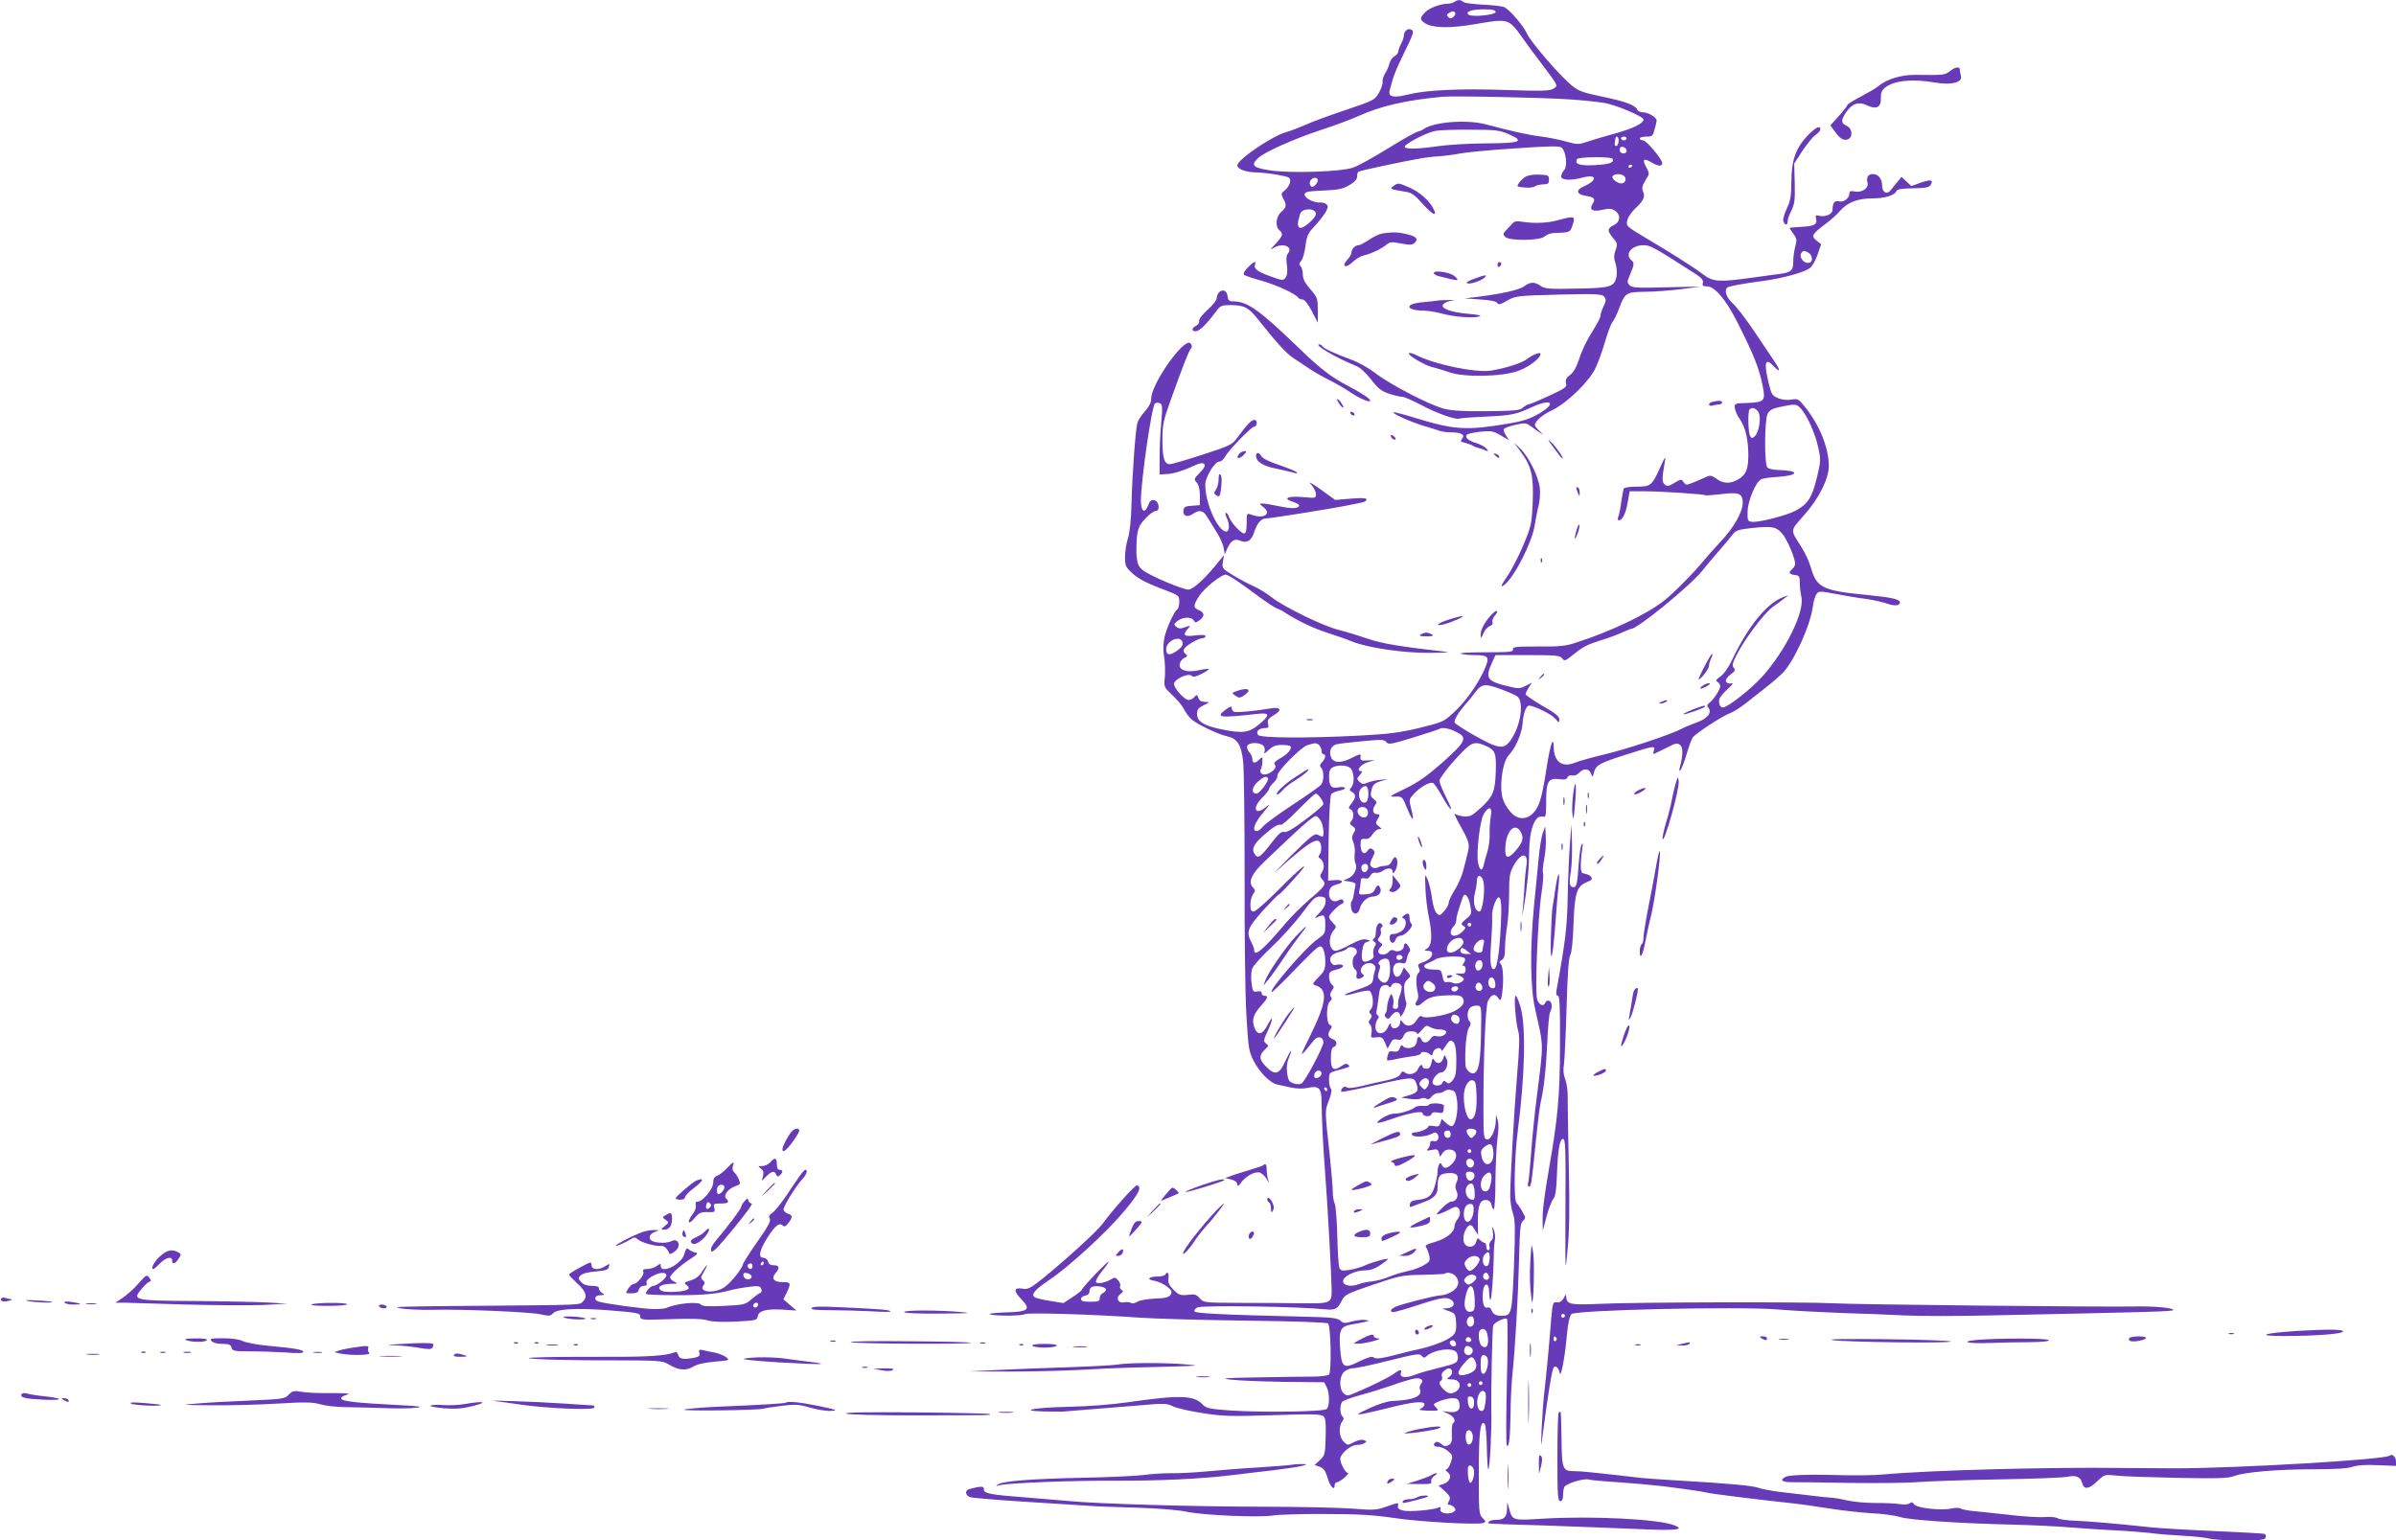 <?xml version="1.0" standalone="no"?>
<!DOCTYPE svg PUBLIC "-//W3C//DTD SVG 20010904//EN"
 "http://www.w3.org/TR/2001/REC-SVG-20010904/DTD/svg10.dtd">
<svg version="1.0" xmlns="http://www.w3.org/2000/svg"
 width="1280pt" height="823pt" viewBox="0 0 1280 823"
 preserveAspectRatio="xMidYMid meet">
<g transform="translate(0,823) scale(0.1,-0.1)"
fill="#673ab7" stroke="none">
<path d="M7770 8220 c-8 -5 -24 -10 -35 -10 -40 0 -98 -22 -121 -45 -30 -30
-30 -41 -1 -59 39 -26 133 -28 261 -6 187 32 185 32 260 -73 17 -25 63 -87
102 -138 91 -121 89 -116 62 -133 -19 -12 -59 -13 -248 -7 -250 9 -433 0 -528
-24 -74 -19 -106 -13 -99 18 20 79 30 106 76 200 56 115 58 122 37 130 -16 7
-36 -11 -36 -32 0 -9 -7 -29 -15 -45 -8 -15 -15 -34 -15 -42 0 -7 -9 -18 -20
-24 -11 -6 -23 -23 -27 -38 -3 -15 -14 -40 -24 -55 -9 -16 -15 -36 -13 -45 2
-9 -6 -35 -19 -57 -22 -39 -26 -41 -176 -92 -84 -28 -183 -64 -219 -81 -37
-16 -80 -32 -95 -36 -74 -18 -267 -148 -267 -180 0 -19 45 -36 98 -37 26 0 79
-6 117 -13 65 -12 70 -14 67 -37 -1 -13 -13 -33 -26 -44 -23 -18 -23 -22 -11
-45 20 -35 18 -47 -10 -72 -29 -25 -34 -78 -10 -98 22 -19 19 -30 -22 -74 -25
-26 -30 -34 -13 -23 49 33 112 11 80 -28 -8 -9 -10 -31 -5 -62 4 -33 2 -54 -7
-66 -13 -17 -17 -17 -82 7 -70 25 -90 41 -81 64 8 21 -10 13 -40 -18 -17 -18
-25 -33 -19 -38 5 -5 47 -19 94 -32 79 -22 183 -70 196 -91 3 -5 13 -9 22 -9
11 0 29 -22 50 -62 l32 -62 0 66 c0 63 -2 69 -40 113 -29 33 -40 55 -40 79 0
17 -5 37 -12 44 -9 9 -8 16 4 29 8 10 18 45 22 78 5 45 13 67 34 90 69 75 94
115 82 130 -7 8 -22 14 -34 13 -35 -3 -86 22 -86 42 0 15 13 18 98 22 80 3
104 8 139 28 30 17 43 32 43 47 0 12 3 24 8 26 7 5 219 51 317 68 28 6 77 12
110 14 33 2 85 9 115 15 30 6 162 19 292 27 186 13 240 14 251 4 23 -19 32
-99 13 -120 -9 -10 -16 -25 -16 -34 0 -20 53 -23 113 -6 49 13 75 6 56 -17 -7
-8 -27 -21 -46 -29 -46 -19 -43 -43 7 -51 48 -8 55 -16 38 -43 -20 -32 0 -44
53 -32 35 8 49 7 67 -5 31 -21 29 -59 -5 -76 -37 -18 -38 -30 -7 -68 25 -29
26 -34 15 -66 -10 -27 -10 -42 -1 -70 7 -19 9 -51 6 -70 -11 -57 -31 -63 -216
-66 -144 -3 -168 -1 -190 15 -32 22 -55 22 -88 -3 -26 -19 -124 -41 -257 -57
l-60 -7 83 -6 c54 -3 86 -10 91 -19 7 -11 17 -8 53 13 44 25 50 26 275 32 203
5 231 3 243 -11 11 -13 11 -22 -3 -51 -10 -19 -17 -42 -17 -52 0 -9 -21 -48
-45 -86 -25 -38 -55 -100 -67 -139 -16 -48 -31 -76 -50 -90 -21 -15 -26 -26
-22 -44 6 -21 -3 -27 -91 -68 -54 -25 -102 -45 -108 -45 -6 0 -19 -8 -30 -17
-16 -16 -43 -18 -191 -20 -122 -1 -188 2 -230 13 -75 18 -287 128 -368 190
-35 27 -90 58 -123 70 -94 35 -152 61 -159 73 -4 6 -12 11 -18 11 -33 0 90
-72 194 -114 24 -9 53 -36 83 -74 38 -49 55 -62 97 -76 28 -9 59 -16 69 -16
11 0 56 -20 102 -44 81 -44 189 -82 205 -72 4 2 66 7 137 10 142 7 162 11 247
50 109 50 137 22 36 -36 -48 -27 -86 -39 -158 -51 -226 -38 -289 -34 -496 29
-64 20 -118 34 -120 31 -7 -7 97 -53 164 -73 31 -9 67 -20 80 -25 13 -5 42 -9
65 -9 54 0 76 -13 58 -34 -11 -13 -9 -16 16 -22 15 -4 33 -10 38 -14 6 -4 19
-10 30 -12 11 -3 29 -9 40 -14 18 -7 18 -6 6 9 -7 9 -31 22 -52 29 -47 13 -69
35 -50 47 7 5 40 11 74 15 53 5 65 3 104 -20 l45 -26 -17 26 c-9 14 -14 29
-11 34 3 5 30 15 60 22 49 11 58 11 78 -3 13 -9 34 -24 48 -34 l25 -17 -22 23
c-13 12 -23 25 -23 29 0 22 38 55 93 81 80 39 197 153 231 225 14 30 37 93 51
142 14 48 32 95 39 103 8 9 24 42 36 74 31 83 37 87 138 88 48 0 134 7 192 14
l105 14 -182 -4 c-155 -4 -184 -3 -197 11 -14 14 -14 19 0 52 25 58 26 68 10
81 -39 33 0 81 65 81 35 0 53 -10 267 -147 42 -27 53 -39 49 -54 -4 -15 0 -19
22 -19 41 0 100 -69 159 -185 89 -176 118 -247 137 -339 19 -89 13 -95 -81
-99 -67 -2 -69 -3 -66 -27 1 -14 13 -41 27 -60 29 -43 44 -105 45 -187 0 -79
-11 -108 -52 -133 -43 -26 -82 -25 -118 2 -24 17 -34 20 -52 11 -13 -6 -43
-19 -67 -29 -42 -17 -44 -17 -57 0 -12 18 -14 17 -49 -4 -30 -18 -38 -20 -51
-9 -16 13 -16 28 1 129 5 26 -2 17 -25 -35 -44 -99 -51 -105 -126 -105 -35 0
-65 -4 -69 -10 -3 -5 -9 -37 -14 -72 -4 -35 -12 -71 -16 -80 -4 -10 -3 -18 3
-18 19 0 36 33 47 93 l11 62 90 0 c93 -1 304 -15 315 -21 4 -2 41 1 84 6 95
12 115 4 115 -47 0 -48 -48 -133 -119 -208 -31 -33 -71 -78 -89 -100 -57 -69
-161 -174 -212 -214 -91 -72 -278 -162 -466 -223 -59 -20 -89 -23 -206 -22
-120 0 -138 -2 -135 -15 2 -14 -17 -16 -145 -16 -80 0 -141 -3 -135 -7 7 -4
40 -8 75 -8 77 0 83 -10 49 -84 -38 -81 -99 -166 -161 -223 -53 -49 -60 -52
-183 -82 -104 -25 -164 -33 -318 -41 -281 -15 -530 -13 -544 3 -14 18 5 37 36
37 20 0 22 4 17 24 -4 19 1 27 31 45 47 27 37 46 -19 36 -80 -14 -180 -23
-193 -18 -7 3 -13 12 -13 20 0 11 -7 10 -30 -7 -61 -44 -36 -47 168 -24 67 8
69 -7 6 -58 -54 -44 -87 -48 -206 -23 -89 19 -123 41 -123 81 0 23 7 32 35 46
35 17 35 17 7 18 -19 0 -30 7 -35 21 -7 19 -9 19 -21 5 -8 -9 -21 -16 -31 -16
-23 0 -82 67 -78 88 5 25 75 57 93 42 10 -9 23 -6 55 10 23 12 40 23 37 26 -2
2 -26 -1 -53 -7 -63 -14 -107 0 -102 33 2 12 13 27 25 33 18 9 19 13 7 21 -9
5 -13 16 -9 25 7 18 75 59 99 59 9 0 16 5 16 11 0 7 -18 8 -55 4 -60 -8 -70 2
-38 37 15 17 15 18 -16 7 -24 -9 -35 -8 -47 2 -14 12 -14 15 6 31 27 22 76 24
87 3 8 -13 11 -13 31 1 29 20 28 42 -3 54 -32 12 -31 27 3 78 27 41 116 112
140 112 13 0 81 -45 187 -125 33 -24 71 -49 85 -55 14 -5 32 -14 40 -20 71
-46 156 -87 229 -110 47 -15 109 -37 138 -49 85 -33 278 -61 416 -59 67 0 106
3 87 5 -256 29 -344 44 -425 71 -49 17 -119 38 -155 47 -81 20 -292 123 -357
174 -26 21 -70 48 -96 59 -27 12 -76 38 -109 58 -59 36 -60 38 -55 73 l6 36
-32 -40 c-64 -81 -133 -145 -158 -145 -32 0 -206 74 -243 103 -23 19 -30 33
-34 75 -2 28 -1 76 2 106 6 46 14 63 45 96 20 22 45 40 55 40 26 0 18 54 -9
58 -15 2 -24 -6 -32 -29 -18 -46 -38 -32 -38 27 1 109 57 500 75 518 5 5 16 6
25 2 15 -5 16 -17 9 -99 -5 -50 -9 -135 -9 -187 l0 -95 48 3 c27 2 78 18 114
34 48 23 67 28 76 19 8 -8 2 -20 -23 -46 -32 -33 -33 -36 -17 -53 11 -12 17
-36 17 -70 l0 -51 -42 -3 c-36 -2 -44 -7 -46 -26 -4 -29 21 -38 50 -18 33 23
55 20 74 -11 10 -16 32 -52 51 -82 19 -29 37 -69 40 -88 l6 -35 12 28 c19 45
41 59 71 45 35 -15 60 0 74 46 16 48 37 73 63 73 23 0 368 55 442 71 28 5 60
12 73 15 12 2 22 9 22 16 0 7 -25 9 -83 4 l-84 -7 -79 57 c-50 35 -69 45 -51
27 15 -16 27 -40 27 -52 0 -23 -2 -23 -67 -17 -81 7 -114 -6 -59 -24 20 -6 36
-15 36 -20 0 -18 -38 -19 -105 -5 -39 8 -79 15 -90 15 -19 0 -18 -2 4 -19 47
-36 2 -66 -63 -41 -26 9 -26 9 -26 -45 0 -40 -4 -55 -14 -55 -17 0 -72 61 -81
89 -3 12 -11 21 -16 21 -5 0 -2 -14 6 -30 15 -29 13 -70 -4 -70 -45 0 -115
158 -112 254 1 39 52 121 75 120 9 -1 23 11 32 28 16 31 139 158 153 158 16 0
21 31 6 36 -15 6 -42 -22 -97 -97 -26 -35 -38 -41 -183 -88 -86 -28 -165 -51
-175 -51 -30 0 -40 32 -40 129 0 81 4 102 44 213 65 182 96 261 108 276 7 8 7
17 -2 27 -31 37 -210 -215 -210 -295 0 -20 -11 -42 -33 -67 -19 -21 -37 -49
-41 -63 -10 -38 -27 -268 -31 -425 -2 -90 -9 -158 -19 -190 -9 -27 -16 -73
-16 -101 0 -44 4 -54 33 -81 36 -35 80 -58 185 -97 70 -27 72 -29 72 -61 0
-19 -5 -37 -10 -40 -17 -11 -57 -97 -69 -150 -7 -34 -8 -68 -2 -105 5 -30 6
-79 4 -108 -6 -52 -5 -53 39 -95 25 -23 53 -56 62 -74 9 -18 26 -42 39 -54 25
-25 147 -84 193 -93 54 -12 75 -45 85 -133 5 -43 8 -319 8 -613 -1 -294 3
-625 9 -734 11 -186 13 -203 39 -253 29 -59 89 -120 125 -127 13 -3 46 -10 73
-16 34 -7 65 -8 93 -2 57 13 72 -2 72 -71 1 -92 8 -239 19 -382 12 -147 34
-546 35 -627 1 -70 -6 -73 -152 -71 -70 1 -218 2 -330 2 -200 1 -202 1 -223
25 -17 20 -27 23 -64 18 -39 -4 -47 -1 -76 27 -24 25 -30 38 -27 61 4 29 -5
40 -17 20 -3 -5 -21 -10 -38 -10 -51 0 -65 -16 -20 -23 21 -4 52 -18 68 -31
25 -20 28 -28 19 -43 -9 -14 -26 -19 -84 -21 -40 -2 -82 -9 -94 -17 -12 -8
-27 -11 -34 -6 -7 4 -24 6 -38 3 -32 -6 -45 25 -18 45 15 11 16 15 5 22 -7 5
-11 14 -7 19 4 6 -1 20 -10 31 -15 17 -20 18 -38 6 -30 -18 -74 -27 -81 -15
-3 6 9 29 28 53 61 76 51 74 -27 -6 -42 -44 -76 -83 -76 -87 0 -4 -22 -22 -50
-40 l-49 -32 -73 12 c-40 6 -77 15 -83 21 -16 16 6 40 81 91 106 71 303 252
399 366 79 95 97 130 69 139 -10 3 -129 -130 -185 -207 -28 -38 -203 -198
-324 -295 -61 -48 -74 -55 -102 -50 -48 8 -50 -12 -7 -56 54 -56 39 -68 -88
-71 -53 -2 -89 -6 -80 -10 25 -10 176 -9 187 1 11 9 365 -1 615 -19 85 -6 344
-13 575 -16 253 -3 424 -9 430 -15 15 -15 19 -259 5 -273 -6 -6 -46 -11 -93
-11 -45 0 -176 -2 -292 -4 -178 -3 -199 -5 -140 -12 39 -5 167 -10 285 -12
l214 -2 13 -25 c17 -33 17 -105 0 -118 -17 -15 -341 -19 -511 -8 -115 8 -132
12 -151 32 -46 50 -123 52 -400 12 -83 -12 -210 -22 -312 -24 -186 -4 -280
-21 -138 -25 44 -1 89 -1 100 -1 125 10 287 23 407 33 137 12 150 12 185 -5
21 -10 92 -26 158 -36 107 -17 151 -18 376 -11 211 7 257 6 269 -6 12 -10 14
-35 12 -111 -3 -92 -4 -98 -31 -123 l-28 -26 28 -10 c21 -8 30 -22 41 -58 13
-47 38 -73 38 -41 0 9 5 16 11 16 6 0 24 11 41 25 16 14 25 25 19 25 -13 0
-41 52 -41 75 0 27 55 75 87 75 15 0 35 4 43 10 12 7 12 10 -4 16 -11 4 -32 0
-53 -11 -33 -18 -34 -18 -55 3 -25 24 -28 82 -7 108 9 11 9 18 1 26 -14 14
-15 57 -3 77 5 7 48 24 97 37 49 13 125 37 169 52 44 16 97 32 117 36 39 7 57
-6 39 -28 -6 -7 -9 -21 -5 -30 14 -36 -38 -57 -146 -61 -28 -1 -75 -16 -125
-39 -68 -32 -74 -36 -40 -31 22 4 85 18 140 32 128 33 195 40 195 20 0 -7 -9
-18 -20 -23 -15 -7 -5 -9 40 -11 53 -1 58 0 45 13 -8 9 -15 18 -15 20 0 10 70
34 99 34 24 0 32 -5 37 -25 9 -37 -10 -54 -54 -49 l-37 5 33 -15 c30 -14 42
-39 24 -50 -4 -2 -7 -27 -6 -55 2 -42 -1 -53 -18 -62 -15 -8 -24 -7 -38 6 -10
9 -24 14 -29 10 -19 -11 -12 -25 13 -25 14 0 37 -10 52 -23 25 -22 26 -25 15
-60 -7 -20 -18 -37 -24 -37 -7 0 -4 -7 6 -15 25 -18 14 -51 -21 -63 l-27 -9
34 -30 c28 -27 31 -34 22 -52 -9 -17 -9 -21 2 -21 8 0 20 -6 26 -14 10 -12 8
-17 -8 -26 -28 -14 -74 -2 -66 17 4 11 1 13 -12 8 -32 -13 -151 -23 -185 -16
-23 5 -32 12 -30 24 4 21 7 21 -63 -3 -54 -19 -69 -19 -183 -10 -69 5 -285 10
-481 10 -384 1 -865 15 -1026 30 -55 5 -163 14 -240 20 -186 14 -220 21 -219
43 2 18 -16 18 -78 1 -25 -7 -22 -33 5 -43 12 -4 155 -16 317 -26 162 -10 311
-20 330 -21 19 -2 127 -6 240 -9 122 -4 231 -13 270 -22 81 -18 386 -32 460
-20 30 5 156 9 280 8 176 0 255 -5 365 -21 140 -21 449 -38 479 -27 15 6 14 9
-4 27 -19 19 -20 33 -20 239 0 215 8 287 31 264 6 -6 11 -63 12 -127 1 -64 5
-116 8 -116 8 0 19 213 16 315 -2 110 5 439 10 453 7 18 64 45 74 35 4 -4 4
-156 -1 -338 -4 -181 -5 -334 0 -338 12 -13 18 46 20 178 0 66 5 158 10 205
14 136 29 389 35 605 4 169 7 202 21 212 9 7 14 18 10 25 -14 28 -32 57 -45
72 -15 18 -11 243 7 381 39 298 45 568 14 668 -9 31 -21 57 -25 57 -11 0 0
-143 14 -190 8 -25 6 -89 -6 -230 -17 -207 -37 -559 -37 -650 0 -30 7 -73 15
-95 12 -33 12 -80 5 -280 -11 -260 -12 -265 -67 -265 -31 0 -45 9 -54 32 -4
11 -12 15 -21 12 -19 -7 -29 27 -24 82 4 53 33 55 33 2 1 -20 3 -40 7 -43 6
-6 16 126 18 230 0 33 3 74 6 90 3 17 0 41 -6 55 -9 23 -10 21 -5 -11 4 -25 1
-40 -9 -48 -8 -6 -12 -21 -9 -31 3 -11 0 -20 -6 -20 -6 0 -11 9 -11 20 0 11
-4 20 -9 20 -5 0 -16 7 -24 15 -13 13 -16 11 -21 -10 -9 -33 -53 -35 -65 -3
-9 26 3 71 24 88 11 9 18 6 32 -18 l19 -30 -1 77 c0 85 13 114 49 109 13 -2
22 -12 24 -25 2 -13 7 -23 12 -23 5 0 9 70 9 156 1 86 6 186 11 223 6 41 7 77
1 96 l-9 30 -1 -33 c-1 -50 -27 -104 -48 -100 -16 3 -18 18 -18 148 -1 290 11
564 24 592 18 36 37 42 54 17 13 -18 15 -17 21 18 10 63 7 148 -6 162 -11 10
-10 14 5 22 13 8 17 23 17 62 0 29 5 81 11 117 6 36 11 114 11 173 0 96 3 113
24 152 42 74 81 72 68 -4 -4 -25 -8 -66 -9 -91 -1 -25 -5 -76 -8 -115 -6 -67
-5 -68 3 -15 18 102 29 215 29 295 1 125 31 203 73 192 16 -5 18 3 18 83 0
106 12 125 71 117 28 -4 39 -1 43 10 4 9 14 13 26 10 11 -3 26 3 36 14 23 26
53 24 63 -3 9 -23 9 -23 16 4 10 40 29 51 171 96 153 49 158 49 149 21 -4 -12
-3 -20 1 -17 5 2 35 17 66 32 49 26 59 28 73 16 17 -14 17 -51 -1 -120 -5 -17
-3 -22 3 -15 6 6 21 44 33 85 12 41 27 82 33 90 19 24 160 116 198 129 19 7
57 31 86 54 29 23 76 60 104 82 29 22 70 57 91 78 61 61 149 253 163 358 3 26
12 55 19 65 13 17 17 17 107 0 52 -10 123 -22 159 -26 36 -5 84 -16 108 -24
42 -15 72 -13 72 5 0 17 -43 27 -165 39 -249 24 -280 39 -311 148 -9 31 -31
80 -49 107 -63 99 -64 85 15 175 78 88 130 193 130 261 0 96 -50 220 -129 317
-32 40 -37 43 -71 37 -24 -4 -50 -1 -72 8 -32 14 -35 19 -53 96 -22 97 -13
121 29 76 39 -41 40 -26 3 28 -18 26 -67 99 -109 162 -43 64 -94 129 -113 146
-34 31 -46 71 -25 84 12 7 82 20 195 35 102 14 213 45 243 67 13 10 32 43 42
73 l19 55 -25 20 c-30 24 -24 34 49 89 26 19 60 50 75 67 39 47 95 69 175 69
67 0 121 17 129 41 3 8 33 12 87 13 67 1 86 4 95 18 17 27 1 31 -53 12 l-50
-18 -26 24 -27 25 -24 -30 c-14 -16 -29 -36 -35 -43 -19 -23 -44 -9 -44 24 0
38 -20 64 -50 64 -26 0 -36 -18 -28 -48 7 -27 -31 -53 -68 -45 -22 4 -29 2
-29 -10 0 -26 -30 -49 -55 -43 -24 6 -35 -8 -35 -45 0 -23 -38 -40 -71 -32
-19 5 -21 3 -17 -15 8 -31 -10 -41 -80 -44 -34 -2 -62 -4 -62 -6 0 -2 9 -16
21 -31 18 -25 19 -33 10 -67 -6 -21 -11 -58 -11 -80 0 -50 -10 -59 -75 -68
-27 -3 -97 -13 -155 -21 -169 -23 -199 -21 -253 20 -47 36 -167 112 -297 189
-114 68 -114 68 -106 101 4 16 22 42 40 59 46 43 56 65 44 92 -8 18 -6 30 12
60 23 36 23 37 5 70 -24 44 -15 52 30 25 34 -20 55 -21 55 -2 0 20 -85 121
-102 121 -10 0 -18 5 -18 10 0 6 16 10 35 10 31 0 35 3 44 38 6 20 11 42 11
48 0 17 -45 44 -74 44 -13 0 -27 7 -30 15 -9 23 -65 44 -193 70 -99 21 -121
29 -158 60 -62 50 -220 234 -238 276 -16 38 -89 124 -119 140 -11 6 -63 12
-116 14 -52 3 -100 9 -106 15 -12 12 -27 13 -46 0z m220 -54 c0 -16 -129 -29
-145 -14 -18 16 17 28 83 28 46 0 62 -4 62 -14z m-216 -5 c3 -5 -1 -14 -10
-21 -11 -10 -18 -10 -27 -1 -9 9 -9 14 3 21 19 12 27 12 34 1z m611 -462 c66
-4 147 -13 180 -18 63 -9 215 -73 215 -90 0 -20 -59 -49 -155 -75 -55 -15
-121 -35 -148 -44 -44 -15 -51 -15 -115 3 -37 10 -96 22 -132 26 -61 7 -167
31 -290 64 -101 28 -282 14 -335 -25 -5 -4 -21 -11 -35 -15 -14 -4 -86 -45
-160 -91 -75 -46 -156 -91 -180 -99 -63 -23 -337 -32 -447 -15 -91 14 -103 28
-60 67 35 32 190 101 332 148 72 23 162 57 200 74 119 54 250 85 450 104 57 6
560 -5 680 -14z m-327 -185 c90 -39 67 -49 -114 -50 -87 0 -202 -7 -254 -14
-116 -17 -182 -18 -186 -5 -5 13 114 76 162 85 22 5 107 8 189 7 134 0 156 -3
203 -23z m589 -39 c-1 -14 -7 -25 -12 -25 -6 0 -10 5 -9 10 1 6 2 17 3 25 2
26 20 16 18 -10z m43 15 c0 -5 -7 -10 -15 -10 -8 0 -15 5 -15 10 0 6 7 10 15
10 8 0 15 -4 15 -10z m0 -66 c0 -16 -26 -19 -35 -4 -3 6 -4 14 0 20 8 13 35 1
35 -16z m-76 -42 c12 -20 -15 -30 -92 -34 -82 -5 -113 5 -97 32 7 12 181 14
189 2z m106 -36 c0 -3 -4 -8 -10 -11 -5 -3 -10 -1 -10 4 0 6 5 11 10 11 6 0
10 -2 10 -4z m-43 -57 c15 -15 5 -39 -16 -39 -23 1 -54 27 -46 39 8 14 48 14
62 0z m-1637 -23 c0 -7 -7 -19 -16 -27 -13 -10 -17 -10 -24 1 -10 17 5 40 26
40 8 0 14 -6 14 -14z m-10 -179 c0 -22 -67 -80 -85 -74 -15 6 -15 26 1 75 10
32 84 31 84 -1z m2631 -207 c21 -12 26 -46 7 -53 -31 -11 -64 34 -41 56 8 9
11 9 34 -3z m-41 -832 c34 -37 79 -138 94 -211 14 -64 13 -73 -9 -164 -26
-104 -49 -139 -116 -173 -47 -25 -194 -62 -228 -58 -25 3 -26 6 -25 56 2 57
43 156 72 171 9 5 49 11 88 13 117 8 120 34 4 37 -26 1 -51 6 -58 13 -17 17
-16 254 1 287 9 19 25 28 67 37 81 17 87 16 110 -8z m-227 -18 c17 -25 6 -106
-18 -130 -14 -13 -17 -13 -25 0 -11 17 -14 133 -3 143 12 13 32 7 46 -13z
m128 -651 c26 -30 69 -131 69 -161 0 -9 -7 -21 -15 -28 -22 -18 -18 -28 13
-32 24 -3 27 -7 27 -43 0 -22 4 -54 8 -72 20 -77 -81 -285 -207 -426 -58 -66
-187 -167 -212 -167 -16 0 -25 25 -18 48 4 9 23 32 43 50 20 18 32 32 26 31
-43 -6 -47 21 -8 49 22 16 25 23 15 34 -9 12 -7 25 13 64 42 85 148 227 195
261 25 18 54 39 65 48 l20 15 -20 -7 c-91 -29 -194 -154 -284 -343 -18 -38
-43 -73 -61 -85 -23 -16 -26 -21 -15 -28 8 -4 15 -15 15 -23 0 -18 -36 -73
-59 -90 -12 -9 -13 -15 -4 -26 21 -25 -7 -59 -63 -78 -27 -10 -65 -25 -83 -35
-63 -32 -286 -106 -407 -135 -67 -16 -139 -36 -161 -45 -69 -28 -113 6 -113
88 -1 59 -19 4 -36 -105 -17 -114 -32 -183 -47 -213 -36 -75 -103 -88 -150
-30 -37 46 -47 77 -47 138 1 70 17 138 40 162 37 39 70 116 74 169 3 51 19 96
34 96 27 0 121 -46 139 -68 22 -25 23 -26 23 -6 0 17 -21 34 -90 73 -49 29
-90 57 -90 62 0 5 8 21 17 36 l17 26 -33 -17 c-29 -15 -40 -16 -84 -5 -123 28
-135 44 -97 127 l19 42 172 0 c150 0 173 -2 184 -17 12 -16 16 -15 50 12 62
50 81 60 157 84 40 12 91 31 114 42 23 10 44 19 48 19 34 0 320 234 381 312
22 28 63 76 90 107 28 32 59 69 70 84 18 23 30 28 105 36 108 11 129 7 161
-30z m-3203 -584 c2 -13 -9 -28 -32 -43 -37 -26 -56 -23 -56 9 0 48 81 80 88
34z m1708 -250 c37 -14 73 -30 80 -36 36 -30 19 -151 -32 -228 -38 -58 -64
-55 -196 19 -60 34 -108 65 -108 71 0 17 21 52 54 90 17 20 44 52 59 73 34 44
52 45 143 11z m-245 -226 c60 -30 51 -50 -73 -161 -83 -73 -129 -106 -200
-141 -86 -41 -90 -45 -55 -43 38 1 39 0 64 -62 30 -74 41 -75 22 -3 -13 50
-12 51 17 82 34 36 81 62 99 56 7 -3 29 -35 49 -71 50 -89 66 -94 22 -7 -20
39 -36 79 -36 90 0 11 37 61 82 111 87 96 100 102 161 77 54 -23 61 -39 58
-134 -3 -110 -14 -138 -79 -198 -46 -42 -58 -49 -90 -47 -20 2 -42 8 -49 14
-8 6 4 -20 25 -58 50 -89 55 -104 43 -150 -5 -22 -16 -64 -24 -94 -7 -30 -28
-77 -45 -104 -18 -28 -32 -58 -32 -67 0 -10 -11 -31 -24 -46 -23 -26 -26 -27
-41 -12 -10 9 -20 43 -25 80 -4 35 -15 80 -23 99 -15 35 -15 34 -12 -45 1 -44
10 -118 20 -164 18 -92 14 -145 -13 -160 -15 -9 -14 -10 6 -11 41 0 24 -45
-24 -60 -29 -10 -32 -14 -24 -30 7 -13 6 -21 -3 -29 -13 -10 -14 -61 -2 -109
3 -13 1 -30 -5 -38 -20 -24 0 -38 24 -16 36 33 60 41 135 44 61 2 75 0 85 -14
15 -24 -1 -48 -46 -71 -48 -24 -158 -41 -171 -28 -7 7 -16 1 -29 -19 -20 -34
-54 -40 -74 -12 -11 14 -13 15 -14 2 0 -37 -50 -48 -50 -11 -1 9 -7 1 -15 -16
-22 -51 -75 -41 -66 12 1 11 7 25 12 32 7 7 6 14 -1 18 -6 4 -9 14 -6 23 2 10
7 43 11 74 5 46 10 58 27 64 12 3 24 1 28 -6 5 -8 9 -7 14 5 8 21 50 16 54 -6
1 -8 -3 -29 -9 -45 -7 -16 -11 -39 -10 -51 2 -16 -3 -23 -14 -23 -13 0 -16 6
-12 23 3 12 2 31 -3 42 -7 19 -9 18 -19 -8 -6 -16 -11 -38 -11 -51 0 -12 -4
-26 -9 -31 -6 -6 -4 -15 4 -22 11 -10 16 -7 29 12 17 26 46 24 46 -3 0 -9 9 1
20 22 10 22 16 44 13 50 -4 6 -9 32 -11 57 -3 37 1 51 16 65 20 19 20 19 1 42
l-19 24 -11 -26 c-15 -33 -37 -33 -45 -1 -8 34 12 58 43 50 20 -5 24 -1 29 25
4 17 10 33 15 36 9 5 -11 44 -23 44 -5 0 -8 -7 -8 -15 0 -20 -31 -35 -51 -24
-12 6 -21 4 -29 -6 -15 -18 -46 -20 -56 -4 -3 6 1 18 9 27 15 14 15 17 -1 28
-14 10 -14 14 -3 28 7 9 11 22 8 31 -4 8 -1 17 4 21 7 4 7 10 -1 18 -14 14
-30 -9 -30 -46 0 -15 -5 -30 -11 -34 -8 -4 -7 -9 2 -15 11 -7 12 -12 2 -28 -6
-10 -9 -28 -6 -40 4 -15 -1 -23 -21 -32 -36 -17 -46 -3 -39 50 5 33 11 45 27
49 20 6 20 6 -4 12 -18 5 -42 -3 -87 -27 -33 -18 -68 -33 -77 -33 -37 0 -44
74 -9 112 13 15 12 19 -6 37 -12 12 -21 26 -21 32 0 13 50 64 69 70 8 3 11 10
7 17 -5 9 -13 9 -27 1 -25 -13 -49 4 -49 35 0 30 11 43 43 51 40 10 33 26 -10
23 l-38 -3 3 225 c2 132 8 230 14 237 5 7 25 15 44 19 19 3 31 10 29 15 -3 4
-20 6 -36 2 -37 -7 -49 7 -49 59 0 27 5 40 19 48 27 14 74 13 93 -2 22 -17 26
-81 8 -103 -12 -15 -12 -18 3 -26 22 -13 21 -31 -3 -62 -17 -21 -18 -26 -5
-31 18 -7 20 -47 3 -64 -9 -9 -8 -15 8 -26 17 -13 17 -18 6 -36 -11 -18 -11
-28 -2 -51 7 -16 10 -43 7 -61 -2 -18 -1 -41 4 -50 13 -25 -6 -66 -38 -81
l-27 -12 34 -5 c25 -4 34 -10 31 -20 -2 -8 -6 -30 -9 -48 -2 -18 -7 -34 -11
-37 -4 -2 -6 -18 -3 -35 5 -38 37 -42 46 -5 9 35 41 65 70 65 29 0 49 22 40
44 -8 22 -17 20 -29 -6 -7 -17 -20 -24 -49 -26 -39 -3 -39 -3 -32 29 3 17 6
38 6 46 0 10 7 14 20 10 14 -3 24 1 31 15 6 12 18 18 28 15 10 -2 26 2 36 9
26 20 55 18 55 -3 1 -13 5 -10 16 10 14 26 11 67 -4 67 -4 0 -12 -10 -17 -22
-6 -15 -19 -23 -35 -24 -14 0 -31 -4 -38 -8 -17 -10 -42 0 -42 16 0 7 6 25 14
40 12 23 12 29 0 39 -12 10 -17 8 -29 -7 -21 -29 -40 -3 -36 49 1 13 8 17 24
15 15 -2 27 5 39 24 10 16 26 28 35 28 16 1 16 2 -2 16 -16 12 -18 18 -7 34
15 25 15 30 -2 30 -21 0 -27 25 -11 47 12 16 11 20 -6 34 -17 13 -19 21 -12
49 7 27 16 36 48 46 l40 12 -45 -5 c-25 -2 -55 -10 -68 -16 -18 -8 -26 -7 -39
6 -16 15 -15 18 2 37 11 12 14 20 6 20 -29 0 -3 35 34 47 l40 12 -40 -2 c-33
-2 -39 1 -37 16 4 22 0 21 -48 -3 -56 -29 -98 -27 -110 6 -12 32 2 62 33 68
12 3 74 10 137 16 102 10 116 9 126 -5 11 -14 25 -12 145 25 73 22 135 43 138
45 10 11 55 4 92 -16z m-1031 -74 c7 -8 9 -23 5 -32 -4 -12 3 -9 22 10 22 20
39 27 69 27 23 0 44 -3 47 -6 12 -12 -13 -43 -53 -65 -29 -16 -37 -26 -29 -35
19 -23 -51 -68 -73 -46 -6 6 -7 16 -2 23 4 7 8 25 8 40 1 28 1 28 -20 8 -21
-20 -34 -17 -34 9 0 9 -7 23 -16 33 -9 10 -14 25 -11 34 8 20 70 20 87 0z
m298 3 c7 -7 12 -20 12 -30 0 -10 5 -18 10 -18 15 0 12 -21 -7 -42 -13 -14
-14 -21 -5 -30 16 -16 15 -70 0 -90 -7 -9 -76 -58 -153 -108 -77 -51 -148
-103 -158 -116 -10 -13 -25 -24 -33 -24 -28 0 -13 43 34 98 39 48 42 52 14 29
-60 -48 -74 -2 -17 53 19 19 35 39 35 45 0 6 11 22 24 34 14 13 22 29 20 36
-7 18 126 154 161 164 42 13 49 13 63 -1z m-274 -176 c7 -12 -45 -82 -61 -82
-29 0 -27 33 5 62 33 29 47 34 56 20z m536 -82 c0 -28 -5 -43 -16 -47 -29 -11
-47 50 -22 75 24 24 38 13 38 -28z m-256 -22 c9 -12 16 -28 16 -34 0 -6 -43
-44 -96 -83 -66 -50 -101 -70 -114 -66 -14 4 -29 -9 -63 -53 -64 -83 -76 -91
-93 -67 -20 27 -8 54 44 100 52 46 83 65 95 58 5 -3 47 34 93 81 46 47 88 86
93 86 6 0 17 -10 25 -22z m254 -76 c4 -28 -24 -40 -45 -19 -21 21 -9 49 19 45
15 -2 24 -11 26 -26z m656 -24 c-4 -24 -7 -65 -6 -93 1 -27 -4 -70 -12 -95 -8
-25 -17 -58 -20 -73 -8 -35 -22 -28 -30 15 -10 53 10 223 30 258 28 47 48 40
38 -12z m-910 -20 c15 -21 23 -88 10 -88 -3 0 -14 5 -24 10 -17 9 -37 -7 -143
-112 -68 -68 -103 -105 -78 -82 189 170 232 193 239 131 2 -16 -2 -34 -8 -42
-8 -10 -8 -15 0 -20 22 -14 29 -49 13 -73 -13 -21 -13 -26 2 -42 22 -24 16
-33 -72 -108 -39 -34 -93 -87 -120 -119 -123 -146 -173 -189 -173 -149 0 7 -7
27 -15 42 -29 55 -20 77 62 169 43 47 80 85 84 85 4 0 40 37 80 82 104 114 56
82 -81 -56 -63 -64 -123 -116 -132 -116 -14 0 -18 8 -18 38 0 20 7 45 15 56
12 16 12 20 -1 34 -28 28 -9 72 59 137 206 197 261 245 278 245 4 0 15 -10 23
-22z m1072 -66 c15 -31 9 -53 -30 -98 -44 -51 -60 -40 -53 33 9 84 55 120 83
65z m-819 -196 c-4 -9 -11 -16 -17 -16 -17 0 -24 31 -9 41 18 11 34 -5 26 -25z
m618 -66 c10 -47 -5 -160 -21 -160 -25 0 -37 50 -25 98 6 23 11 53 11 67 0 36
27 32 35 -5z m-71 -125 c9 -47 8 -50 -22 -75 -27 -23 -29 -27 -15 -36 15 -9
15 -12 -5 -32 -27 -27 -62 -29 -62 -3 0 10 7 24 15 31 8 7 15 22 15 34 0 18 9
49 35 124 10 27 30 4 39 -43z m-773 33 c3 -29 -4 -45 -34 -77 -25 -26 -27 -31
-10 -22 37 19 43 13 43 -39 0 -47 -2 -50 -43 -79 -62 -42 -267 -281 -242 -281
4 0 63 57 131 128 118 121 125 126 139 108 9 -12 15 -41 15 -70 0 -44 -4 -55
-36 -87 -34 -35 -35 -37 -15 -44 66 -21 59 -89 -28 -265 -64 -130 -64 -130 20
-26 19 23 49 16 49 -12 0 -26 -98 -210 -117 -221 -10 -5 -27 -5 -43 1 -23 7
-28 17 -34 54 -4 30 -1 57 9 81 25 60 11 47 -19 -17 -32 -72 -55 -78 -105 -26
-36 37 -36 59 -1 91 18 16 18 19 3 30 -14 11 -14 17 11 70 30 67 28 87 -4 26
-26 -52 -54 -55 -70 -7 -13 40 -4 68 39 115 34 38 38 51 16 51 -8 0 -15 6 -15
14 0 9 -8 12 -24 9 -21 -4 -24 -1 -30 45 -4 29 -2 62 4 78 6 16 54 68 106 117
52 49 124 129 160 178 57 76 70 89 95 89 16 0 30 -6 30 -12z m939 -85 c-5
-164 -20 -285 -37 -290 -20 -7 -25 36 -17 141 4 55 7 117 5 137 -1 20 5 53 14
74 24 58 38 32 35 -62z m-160 -53 c0 -5 -4 -10 -10 -10 -5 0 -10 5 -10 10 0 6
5 10 10 10 6 0 10 -4 10 -10z m-43 -87 c4 -10 -3 -24 -21 -40 -33 -28 -66 -31
-66 -5 0 46 72 84 87 45z m109 -15 c-3 -13 -6 -29 -6 -35 0 -18 -39 -16 -47 2
-6 18 23 55 45 55 10 0 13 -7 8 -22z m-679 -34 c4 -10 0 -22 -8 -28 -18 -13
-17 -65 1 -76 7 -4 10 -17 7 -29 -5 -22 8 -27 32 -12 9 6 10 11 2 15 -21 13
-12 46 16 57 33 12 60 -9 48 -38 -4 -10 -8 -28 -9 -41 -2 -28 -13 -36 -94 -63
-78 -26 -76 -36 2 -14 32 9 63 14 70 12 20 -8 28 -78 11 -97 -11 -12 -12 -19
-3 -28 8 -8 8 -15 -2 -27 -10 -12 -10 -18 0 -30 7 -8 10 -27 7 -43 -5 -26 -4
-28 26 -24 28 3 34 -1 46 -29 l14 -32 14 27 c11 22 20 26 37 22 18 -4 26 0 34
19 9 19 19 25 42 25 17 0 30 -5 30 -12 0 -7 11 1 24 17 22 26 27 29 45 18 11
-7 34 -13 50 -13 17 0 32 -4 35 -9 10 -15 -22 -34 -47 -27 -16 4 -26 0 -35
-14 -14 -24 -40 -26 -48 -5 -8 21 -24 19 -24 -3 0 -10 -5 -23 -12 -30 -15 -15
-55 -16 -64 0 -5 7 -10 4 -16 -11 -6 -18 -14 -22 -33 -19 -20 4 -26 1 -31 -19
-4 -13 -5 -26 -3 -28 2 -2 24 1 49 7 25 5 64 12 88 15 23 3 42 9 42 14 0 13
34 11 48 -3 10 -10 14 -8 18 10 7 23 44 32 44 10 0 -7 9 2 20 20 11 17 23 32
28 32 23 0 32 -29 32 -106 0 -65 -4 -86 -19 -105 -15 -19 -21 -21 -34 -11 -12
10 -16 10 -21 -3 -6 -17 -42 -20 -51 -5 -10 16 22 60 43 60 25 0 44 47 30 73
l-11 21 -8 -22 c-10 -26 -34 -29 -47 -6 -7 13 -10 10 -15 -15 -5 -22 -12 -31
-27 -31 -11 0 -20 5 -20 10 0 18 -15 11 -25 -12 -11 -26 -49 -35 -70 -18 -11
9 -16 7 -24 -9 -7 -13 -29 -23 -68 -32 -32 -6 -92 -20 -133 -30 -48 -12 -78
-15 -86 -8 -7 6 -15 4 -23 -5 -7 -8 -8 -16 -4 -19 4 -2 82 13 173 34 205 47
213 47 226 11 15 -39 8 -50 -39 -64 l-42 -12 45 -7 c25 -3 52 -3 61 2 8 4 21
4 29 -1 10 -6 18 -2 28 11 7 10 23 19 36 19 12 0 27 5 33 11 6 6 23 9 36 5 21
-5 25 -14 31 -56 7 -52 -6 -124 -25 -136 -6 -3 -21 4 -34 16 l-23 22 -7 -22
c-6 -18 -12 -21 -36 -16 -16 3 -29 2 -29 -3 0 -11 -46 -31 -71 -31 -12 0 -19
-5 -16 -12 5 -16 73 -13 105 4 19 10 25 9 32 -2 12 -20 0 -42 -21 -37 -13 4
-19 0 -19 -12 0 -9 -5 -22 -12 -29 -10 -10 -5 -11 20 -6 28 6 34 4 39 -15 l6
-22 14 21 c10 14 23 20 41 18 36 -4 42 -42 11 -74 -26 -28 -47 -31 -56 -8 -8
22 -23 -2 -23 -37 0 -14 -7 -48 -15 -76 -16 -54 -36 -69 -100 -75 -20 -2 -31
-9 -33 -22 -3 -15 0 -17 14 -11 11 4 37 14 59 22 55 20 75 41 75 77 0 61 9 74
51 78 50 5 67 -12 51 -47 -9 -19 -9 -31 0 -50 12 -27 -2 -55 -30 -55 -8 0 -31
-16 -50 -36 -32 -33 -33 -36 -11 -29 13 4 38 15 55 25 23 13 35 15 43 7 15
-15 14 -40 -4 -63 -8 -10 -15 -27 -15 -36 0 -31 -44 -66 -103 -83 -43 -12 -56
-19 -49 -28 5 -7 13 -26 17 -44 6 -29 3 -34 -27 -52 -18 -11 -57 -26 -87 -32
-30 -6 -75 -20 -99 -30 -25 -11 -66 -22 -91 -25 -25 -2 -58 -9 -72 -15 -41
-16 -84 -8 -84 16 0 26 64 58 119 58 37 0 67 15 120 58 14 12 -74 -11 -118
-30 -22 -11 -62 -22 -87 -26 -39 -6 -47 -4 -54 12 -4 10 -9 87 -11 171 -2 84
-8 161 -14 172 -5 10 -10 38 -10 62 0 24 -7 106 -15 183 -28 260 -28 246 -6
305 14 36 17 58 11 64 -6 6 -10 27 -10 48 0 35 2 38 43 49 73 20 71 19 60 30
-8 8 -18 7 -34 -5 -45 -31 -59 -22 -59 39 0 40 4 57 15 61 20 8 19 33 -2 41
-28 10 -33 26 -18 49 12 19 12 23 0 28 -21 8 -21 109 0 126 10 9 12 16 5 25
-6 7 -5 18 5 32 13 18 13 22 0 33 -8 7 -15 25 -15 41 0 25 5 30 40 39 24 6 38
15 34 21 -3 6 -17 8 -30 5 -17 -5 -26 -1 -34 13 -13 25 7 47 50 56 16 4 32 11
35 16 10 15 45 10 52 -7z m611 -20 c2 -1 -9 -1 -23 -1 -28 0 -40 11 -30 28 5
7 14 4 28 -8 12 -10 23 -18 25 -19z m-365 -19 c1 -5 -6 -11 -15 -13 -11 -2
-18 3 -18 13 0 17 30 18 33 0z m332 -5 c4 -6 1 -17 -5 -25 -9 -11 -9 -15 -1
-15 15 0 14 -40 -1 -41 -7 -1 -22 -1 -33 0 -14 0 -12 -2 8 -10 15 -6 27 -15
27 -19 0 -17 -39 -31 -57 -22 -9 5 -24 7 -33 5 -13 -4 -19 4 -24 31 -7 35 -8
36 -51 36 -47 0 -63 21 -27 34 9 3 28 13 42 21 29 17 145 20 155 5z m-399 -50
c2 -71 -25 -102 -57 -64 -10 12 -10 22 -2 45 7 18 8 31 2 35 -16 10 12 35 35
32 16 -2 20 -11 22 -48z m494 16 c0 -27 -28 -43 -36 -21 -9 21 3 45 21 45 9 0
15 -9 15 -24z m68 -99 c2 -19 -1 -27 -13 -27 -19 0 -30 24 -21 46 9 23 31 11
34 -19z m-333 -1 c22 -16 14 -46 -13 -46 -29 0 -48 26 -32 45 15 18 21 19 45
1z m262 -12 c8 -20 -8 -36 -26 -25 -15 10 -8 41 9 41 6 0 13 -7 17 -16z m-127
-13 c0 -14 -18 -23 -30 -16 -6 4 -8 11 -5 16 8 12 35 12 35 0z m122 -246 c-3
-151 -12 -199 -38 -209 -16 -6 -44 19 -45 42 -5 75 5 180 18 201 11 17 12 26
4 34 -17 17 -13 65 7 76 9 6 26 10 37 8 19 -2 20 -8 17 -152z m-123 96 c14 -9
9 -41 -6 -41 -19 1 -35 19 -30 34 7 18 16 20 36 7z m-729 -306 c0 -16 -27 -32
-37 -22 -3 4 -3 13 0 22 8 20 37 20 37 0z m573 -39 c3 -8 -1 -22 -8 -33 -13
-17 -15 -17 -31 -1 -14 14 -15 20 -4 32 16 20 36 20 43 2z m255 -77 c3 -82 -9
-129 -32 -129 -18 0 -36 59 -36 120 0 51 23 93 48 88 14 -3 18 -18 20 -79z
m-798 31 c0 -5 -2 -10 -4 -10 -3 0 -8 5 -11 10 -3 6 -1 10 4 10 6 0 11 -4 11
-10z m796 -221 c3 -6 -1 -18 -10 -27 -16 -16 -18 -16 -31 2 -8 10 -12 23 -9
27 7 13 42 11 50 -2z m-136 -19 c0 -23 -25 -27 -33 -6 -7 16 1 26 20 26 7 0
13 -9 13 -20z m228 -97 c5 -69 -49 -88 -63 -22 -6 27 -3 36 15 51 32 26 45 18
48 -29z m-118 7 c0 -5 -4 -10 -10 -10 -5 0 -10 5 -10 10 0 6 5 10 10 10 6 0
10 -4 10 -10z m15 -65 c0 -11 -7 -21 -16 -23 -18 -3 -33 23 -23 39 10 17 39 5
39 -16z m-1 -54 c10 -16 -6 -42 -23 -39 -9 2 -17 13 -19 26 -3 16 2 22 17 22
11 0 22 -4 25 -9z m90 -53 c-7 -33 -14 -43 -29 -43 -30 0 -33 57 -5 85 31 31
46 13 34 -42z m-86 -46 c2 -30 -1 -42 -10 -42 -34 0 -51 53 -26 78 20 20 33 8
36 -36z m-6 -102 c-5 -66 -52 -80 -52 -16 0 36 17 58 40 53 11 -2 14 -13 12
-37z m86 -257 c-2 -26 -8 -38 -18 -38 -19 0 -25 41 -10 61 21 24 31 16 28 -23z
m-54 1 c6 -15 -34 -64 -53 -64 -6 0 -15 9 -21 21 -9 16 -8 25 6 40 21 23 60
25 68 3z m-130 -90 c27 -26 20 -62 -16 -84 -18 -11 -43 -20 -56 -20 -29 0
-212 -46 -247 -62 -28 -13 -33 -28 -10 -28 9 0 72 18 141 41 98 32 131 38 152
31 39 -13 37 -46 -3 -51 l-30 -3 35 -13 c31 -10 35 -16 38 -50 6 -66 -3 -80
-65 -110 -32 -15 -87 -33 -123 -41 -36 -8 -83 -19 -105 -25 -101 -27 -136 -32
-147 -21 -7 7 -29 1 -75 -21 -87 -43 -96 -36 -104 74 -7 96 2 114 69 124 20 3
48 9 62 12 l25 7 -24 4 c-13 2 -44 -2 -68 -8 -38 -11 -46 -11 -62 4 -16 14
-46 18 -182 21 -467 11 -599 18 -599 30 0 7 8 16 18 20 32 12 525 5 677 -10
58 -6 70 0 93 46 16 32 26 37 167 85 144 49 155 51 264 53 63 1 117 4 120 6
10 10 40 4 55 -11z m179 1 c8 -18 -11 -31 -25 -17 -11 11 -3 32 12 32 4 0 10
-7 13 -15z m-67 -6 c4 -7 -4 -20 -17 -30 -21 -15 -26 -16 -38 -4 -12 11 -12
17 -1 29 15 19 46 21 56 5z m-1978 -67 c2 -6 -5 -15 -15 -20 -10 -4 -18 -16
-18 -27 0 -17 -7 -20 -50 -20 -38 0 -50 4 -50 15 0 8 10 16 23 18 14 2 22 10
22 22 0 10 6 21 13 24 21 9 70 2 75 -12z m1970 -50 c2 -49 0 -64 -13 -68 -29
-12 -47 16 -39 60 15 96 48 100 52 8z m-3 -123 c0 -30 -30 -38 -38 -10 -5 21
11 43 28 38 5 -2 10 -14 10 -28z m69 -61 c15 -57 0 -92 -29 -68 -15 13 -21 71
-8 83 13 14 31 6 37 -15z m-84 -39 c0 -5 -7 -9 -15 -9 -15 0 -20 12 -9 23 8 8
24 -1 24 -14z m-85 -9 c11 -17 -5 -32 -21 -19 -7 6 -11 15 -8 20 7 12 21 11
29 -1z m84 -29 c17 -11 7 -41 -13 -41 -19 0 -29 17 -22 35 6 17 15 18 35 6z
m-79 -25 c6 -8 10 -25 8 -37 -3 -20 -15 -26 -93 -45 -49 -12 -111 -29 -136
-39 -49 -20 -85 -15 -75 10 7 20 -6 19 -35 -3 -25 -19 -120 -66 -203 -101 -46
-20 -50 -20 -68 -5 -25 24 -24 88 2 114 11 11 33 20 49 20 16 0 103 18 192 41
145 36 164 39 174 25 7 -9 15 -12 21 -6 38 38 140 54 164 26z m166 -31 c10
-25 -5 -85 -21 -85 -11 0 -15 13 -15 50 0 38 4 50 15 50 9 0 18 -7 21 -15z
m-66 -15 c17 -31 3 -57 -35 -70 -61 -20 -71 1 -24 55 36 40 44 43 59 15z
m-123 -55 c3 -9 -2 -22 -13 -30 -18 -13 -17 -14 13 -15 54 0 55 -59 2 -73 -14
-4 -29 2 -45 18 -26 26 -30 40 -14 50 5 3 6 13 3 22 -4 9 1 21 12 29 24 18 34
18 42 -1z m163 -65 c0 -5 -4 -10 -10 -10 -5 0 -10 5 -10 10 0 6 5 10 10 10 6
0 10 -4 10 -10z m-60 -10 c0 -5 -4 -10 -10 -10 -5 0 -10 5 -10 10 0 6 5 10 10
10 6 0 10 -4 10 -10z m75 -41 c4 -6 4 -31 0 -55 -5 -35 -10 -44 -23 -42 -11 2
-18 15 -20 35 -5 50 25 92 43 62z m-60 -54 c0 -43 -29 -40 -33 3 -3 28 0 33
15 30 13 -2 18 -12 18 -33z m-7 -176 c3 -29 -12 -54 -27 -45 -12 8 -15 59 -4
70 12 12 28 0 31 -25z m5 -179 c6 -25 -4 -69 -18 -72 -5 -2 -11 18 -13 45 -2
36 0 47 11 47 8 0 17 -9 20 -20z"/>
<path d="M9106 4670 c-20 -38 -34 -70 -32 -70 13 0 56 57 56 73 0 10 5 27 11
39 6 11 9 22 6 24 -3 3 -21 -27 -41 -66z"/>
<path d="M8229 4613 c-13 -16 -12 -17 4 -4 16 13 21 21 13 21 -2 0 -10 -8 -17
-17z"/>
<path d="M9094 4565 c-24 -18 -7 -19 26 0 16 9 19 14 9 15 -8 0 -24 -7 -35
-15z"/>
<path d="M8875 4480 c-13 -6 -15 -9 -5 -9 8 0 22 4 30 9 18 12 2 12 -25 0z"/>
<path d="M9042 4439 c-29 -12 -51 -23 -49 -25 5 -5 117 35 117 42 0 7 -13 4
-68 -17z"/>
<path d="M7582 3729 c6 -16 12 -28 14 -26 5 5 -13 57 -20 57 -3 0 0 -14 6 -31z"/>
<path d="M7600 3623 c0 -10 5 -25 10 -33 8 -12 10 -9 10 12 0 15 -4 30 -10 33
-5 3 -10 -2 -10 -12z"/>
<path d="M7440 3525 c0 -17 -5 -36 -12 -43 -9 -9 -8 -13 5 -17 9 -4 24 2 35
13 18 18 18 19 -5 48 l-23 29 0 -30z"/>
<path d="M7500 3339 c-11 -8 -12 -12 -2 -16 20 -8 14 -51 -10 -67 -12 -9 -32
-16 -44 -16 -16 0 -21 -6 -20 -22 1 -28 23 -35 31 -9 4 13 15 21 28 22 25 0
73 54 57 64 -5 3 -10 17 -10 31 0 26 -7 29 -30 13z"/>
<path d="M7430 3310 c-8 -16 -8 -20 3 -20 18 0 39 24 30 33 -11 12 -22 8 -33
-13z"/>
<path d="M6924 4081 c-62 -40 -111 -87 -102 -96 3 -3 16 7 29 22 13 16 45 40
70 55 40 24 80 58 67 58 -3 0 -31 -17 -64 -39z"/>
<path d="M6869 3383 c-13 -16 -12 -17 4 -4 16 13 21 21 13 21 -2 0 -10 -8 -17
-17z"/>
<path d="M6776 3282 l-29 -37 36 34 c39 36 42 41 30 41 -5 0 -21 -17 -37 -38z"/>
<path d="M6923 3228 c-55 -59 -148 -193 -163 -235 l-10 -28 25 30 c14 17 51
68 82 115 31 47 72 104 91 128 47 58 35 53 -25 -10z"/>
<path d="M6883 2813 c-30 -39 -92 -146 -74 -128 14 14 111 165 107 165 -3 0
-17 -17 -33 -37z"/>
<path d="M7383 2344 c-24 -14 -43 -27 -43 -30 0 -3 3 -3 8 -1 4 3 34 12 66 22
43 12 56 19 45 26 -21 13 -30 11 -76 -17z"/>
<path d="M7633 2327 c-3 -5 -17 -7 -33 -5 -15 1 -34 -2 -41 -8 -21 -17 -78
-34 -111 -34 -16 0 -46 -11 -66 -25 -46 -32 -28 -32 63 0 85 29 155 42 155 27
0 -17 41 -22 47 -5 4 10 14 13 34 9 29 -5 30 -5 33 36 1 14 -73 18 -81 5z"/>
<path d="M7385 2149 c-44 -22 -71 -37 -60 -33 11 3 43 11 70 19 66 17 85 25
85 35 0 21 -20 16 -95 -21z"/>
<path d="M7475 2042 c-33 -9 -52 -18 -42 -20 9 -2 17 -8 17 -13 0 -16 24 -9
75 21 56 33 43 37 -50 12z"/>
<path d="M7543 1949 c-18 -5 -33 -14 -33 -19 0 -16 26 -11 51 10 27 22 27 22
-18 9z"/>
<path d="M7258 1899 c-21 -11 -38 -22 -38 -25 0 -6 54 4 90 18 20 7 22 11 10
18 -19 12 -19 13 -62 -11z"/>
<path d="M7235 1760 c-7 -12 2 -12 30 0 19 8 19 9 -2 9 -12 1 -25 -3 -28 -9z"/>
<path d="M7582 1703 c-29 -14 -51 -27 -48 -30 3 -3 28 0 55 7 39 9 51 16 51
31 0 10 -1 19 -2 18 -2 0 -27 -12 -56 -26z"/>
<path d="M7264 1650 c-42 -17 -37 -30 10 -30 39 0 46 3 46 20 0 22 -19 25 -56
10z"/>
<path d="M7413 1639 c-18 -5 -33 -16 -33 -24 0 -8 2 -15 4 -15 10 0 96 40 96
45 0 7 -30 5 -67 -6z"/>
<path d="M7515 1539 l-40 -18 31 -1 c18 0 38 8 49 20 22 24 12 24 -40 -1z"/>
<path d="M7730 3010 c0 -5 7 -7 15 -4 8 4 15 8 15 10 0 2 -7 4 -15 4 -8 0 -15
-4 -15 -10z"/>
<path d="M7620 1140 c-24 -15 -7 -19 20 -5 15 8 19 14 10 14 -8 1 -22 -3 -30
-9z"/>
<path d="M7560 1116 c0 -9 5 -16 10 -16 6 0 10 4 10 9 0 6 -4 13 -10 16 -5 3
-10 -1 -10 -9z"/>
<path d="M7270 1075 c-44 -24 -44 -24 -15 -24 36 -1 140 27 108 28 -13 1 -23
6 -23 11 0 16 -21 11 -70 -15z"/>
<path d="M10417 7850 c-27 -21 -31 -22 -184 -20 -75 1 -155 -23 -198 -60 -11
-10 -53 -34 -92 -55 -40 -21 -73 -41 -73 -45 0 -4 -21 -31 -46 -59 l-46 -51
21 -28 c30 -43 48 -54 71 -47 30 10 27 58 -5 73 -31 14 -31 30 -2 73 31 46 67
58 112 36 50 -24 75 -10 73 40 -1 26 5 41 21 54 48 39 147 49 269 28 85 -15
147 0 138 34 -3 12 -6 28 -6 35 0 18 -24 15 -53 -8z"/>
<path d="M9654 7503 c-62 -67 -84 -132 -84 -246 -1 -76 -5 -100 -24 -140 -13
-27 -22 -57 -19 -68 7 -24 23 -25 23 -1 0 10 9 36 20 57 17 34 20 56 18 145
l-3 106 44 68 c25 37 55 74 67 83 29 18 39 43 18 43 -9 0 -36 -21 -60 -47z"/>
<path d="M8152 7287 c-12 -7 -29 -22 -37 -34 -14 -20 -13 -21 31 -25 24 -2 49
1 55 7 5 5 24 9 42 10 27 0 32 4 32 25 0 23 -4 25 -50 27 -27 2 -60 -3 -73
-10z"/>
<path d="M7444 7236 c-21 -16 -19 -17 68 -31 28 -4 48 -18 89 -65 53 -60 81
-71 55 -22 -22 42 -76 89 -129 111 -58 25 -58 25 -83 7z"/>
<path d="M8325 7054 c-56 -16 -129 -19 -191 -9 -32 5 -45 3 -55 -10 -8 -9 -23
-25 -33 -35 -16 -16 -17 -22 -6 -35 19 -23 186 -22 212 2 11 10 34 18 51 18
83 3 85 4 96 36 19 56 15 57 -74 33z"/>
<path d="M7386 6983 c-17 -3 -49 -18 -72 -34 -24 -16 -49 -29 -56 -29 -18 0
-38 -20 -38 -39 0 -8 -9 -25 -21 -37 -34 -37 -12 -51 25 -16 17 17 45 34 61
37 39 9 94 35 121 57 18 16 28 17 79 7 48 -9 60 -8 73 4 20 21 9 33 -42 46
-45 11 -75 12 -130 4z"/>
<path d="M8000 6814 c0 -8 5 -12 10 -9 6 3 10 10 10 16 0 5 -4 9 -10 9 -5 0
-10 -7 -10 -16z"/>
<path d="M7660 6771 c0 -6 12 -13 28 -17 15 -3 42 -10 61 -15 43 -10 47 -7 21
16 -22 20 -110 34 -110 16z"/>
<path d="M7876 6741 c-28 -10 -45 -20 -39 -24 13 -8 73 11 93 29 18 18 7 17
-54 -5z"/>
<path d="M6512 6668 c-6 -6 -12 -21 -12 -31 0 -10 -22 -39 -50 -63 -29 -27
-47 -51 -44 -59 3 -7 -4 -18 -15 -25 -26 -13 -27 -30 -3 -30 19 0 59 39 106
103 26 35 30 37 84 37 69 -1 92 -13 140 -73 107 -134 153 -185 193 -211 24
-16 62 -41 84 -56 22 -15 69 -42 105 -60 36 -18 84 -46 108 -62 51 -35 112
-62 112 -49 0 11 -39 37 -122 81 -83 43 -147 92 -247 189 -223 215 -286 261
-364 261 -21 0 -26 5 -29 27 -3 30 -26 41 -46 21z"/>
<path d="M7680 6624 c-8 -1 -45 -6 -82 -9 -99 -9 -89 -44 12 -45 20 0 63 -7
95 -16 67 -18 170 -25 200 -14 12 4 -9 9 -58 13 -96 8 -155 30 -137 51 6 8 26
17 43 19 23 3 20 4 -13 4 -25 0 -52 -1 -60 -3z"/>
<path d="M7527 6343 c-10 -9 84 -65 123 -74 19 -4 60 -17 90 -27 82 -30 290
-25 375 8 57 22 115 67 115 89 0 13 -43 -4 -78 -31 -26 -19 -112 -46 -187 -58
-82 -13 -307 34 -404 85 -16 8 -31 11 -34 8z"/>
<path d="M7149 6082 c6 -12 16 -24 22 -28 8 -4 8 -1 0 14 -6 12 -16 24 -22 28
-8 4 -8 1 0 -14z"/>
<path d="M9148 6083 c-10 -2 -18 -9 -18 -15 0 -6 10 -8 23 -4 12 3 28 6 35 6
6 0 12 5 12 10 0 10 -21 11 -52 3z"/>
<path d="M7215 6020 c3 -5 11 -10 16 -10 6 0 7 5 4 10 -3 6 -11 10 -16 10 -6
0 -7 -4 -4 -10z"/>
<path d="M7430 5902 c0 -12 19 -26 26 -19 2 2 -2 10 -11 17 -9 8 -15 8 -15 2z"/>
<path d="M8300 5838 c23 -32 44 -58 47 -58 10 0 -34 63 -61 88 -22 21 -19 14
14 -30z"/>
<path d="M8123 5818 c58 -77 71 -132 65 -273 -5 -114 -8 -127 -49 -225 -24
-58 -63 -134 -87 -169 -34 -50 -38 -61 -20 -49 53 34 155 232 168 328 5 30 13
75 20 100 6 25 9 66 6 92 -6 61 -60 168 -103 210 l-36 33 36 -47z"/>
<path d="M6620 5805 c-21 -25 -1 -31 23 -7 17 18 18 22 5 22 -8 0 -21 -7 -28
-15z"/>
<path d="M6710 5796 c0 -33 36 -56 113 -71 43 -9 85 -19 94 -22 9 -4 14 -2 10
3 -3 6 -45 23 -92 39 -52 17 -90 36 -96 47 -11 21 -29 24 -29 4z"/>
<path d="M7980 5806 c0 -2 7 -9 15 -16 9 -7 15 -8 15 -2 0 5 -7 12 -15 16 -8
3 -15 4 -15 2z"/>
<path d="M6510 5669 c0 -19 -6 -44 -14 -55 -13 -18 -12 -21 3 -31 17 -10 19
-6 25 44 4 35 3 60 -4 67 -7 7 -10 -1 -10 -25z"/>
<path d="M8421 5623 c0 -4 4 -17 9 -28 8 -19 9 -19 9 2 1 12 -3 25 -9 28 -5 3
-10 3 -9 -2z"/>
<path d="M8421 5394 c-6 -21 -9 -40 -7 -42 2 -2 9 13 16 33 7 20 10 39 7 42
-3 3 -10 -12 -16 -33z"/>
<path d="M8231 5234 c0 -11 3 -14 6 -6 3 7 2 16 -1 19 -3 4 -6 -2 -5 -13z"/>
<path d="M7970 4948 c-36 -37 -60 -81 -60 -108 1 -24 2 -23 15 7 7 17 22 34
34 38 12 4 18 12 14 21 -3 8 3 24 12 34 26 29 11 36 -15 8z"/>
<path d="M7743 4921 c-61 -20 -83 -37 -35 -28 38 8 124 45 102 45 -8 0 -38 -8
-67 -17z"/>
<path d="M7590 4840 c-11 -7 -3 -10 30 -10 33 0 41 3 30 10 -8 5 -22 10 -30
10 -8 0 -22 -5 -30 -10z"/>
<path d="M6607 4538 c-28 -10 -28 -10 -7 -25 18 -13 24 -13 45 1 47 31 23 46
-38 24z"/>
<path d="M6983 4383 c9 -2 23 -2 30 0 6 3 -1 5 -18 5 -16 0 -22 -2 -12 -5z"/>
<path d="M8952 4044 c-7 -22 -16 -64 -22 -93 -5 -28 -19 -83 -31 -121 -11 -38
-19 -75 -17 -82 9 -27 91 268 86 308 -4 28 -4 27 -16 -12z"/>
<path d="M8404 3985 c-5 -39 -7 -88 -3 -110 4 -31 7 -19 13 57 10 115 3 151
-10 53z"/>
<path d="M8753 4008 c-13 -6 -23 -15 -23 -20 0 -5 14 -2 30 7 45 23 38 35 -7
13z"/>
<path d="M8482 3980 c0 -14 2 -19 5 -12 2 6 2 18 0 25 -3 6 -5 1 -5 -13z"/>
<path d="M8352 3950 c0 -19 2 -27 5 -17 2 9 2 25 0 35 -3 9 -5 1 -5 -18z"/>
<path d="M8473 3905 c0 -22 2 -30 4 -17 2 12 2 30 0 40 -3 9 -5 -1 -4 -23z"/>
<path d="M8461 3824 c0 -11 3 -14 6 -6 3 7 2 16 -1 19 -3 4 -6 -2 -5 -13z"/>
<path d="M8387 3720 c-5 -58 -10 -184 -12 -280 -3 -163 -12 -240 -60 -502 -3
-18 0 -28 8 -28 9 0 12 -63 11 -268 -1 -269 -11 -381 -59 -657 -25 -145 -35
-223 -34 -277 l1 -53 20 75 c11 41 27 83 35 93 12 12 17 44 20 120 5 142 15
202 33 202 13 0 15 -48 13 -365 -1 -356 -1 -362 11 -230 10 97 12 223 7 445
-4 171 -6 337 -6 370 1 33 -5 77 -13 98 -10 25 -12 52 -7 80 3 23 10 159 14
302 5 183 11 267 20 283 8 15 14 76 17 164 6 166 17 202 69 224 30 12 34 18
25 29 -6 8 -21 15 -33 17 -18 2 -22 9 -22 43 0 22 3 60 7 85 5 31 4 40 -3 28
-5 -10 -12 -55 -15 -100 -7 -107 -11 -128 -28 -128 -21 0 -25 20 -14 84 5 32
7 102 6 155 l-3 96 -8 -105z"/>
<path d="M8242 3780 c-7 -19 -17 -80 -22 -135 -6 -55 -16 -170 -25 -255 -22
-233 -20 -435 6 -551 47 -211 46 -169 9 -469 -12 -91 -25 -224 -30 -295 -5
-72 -12 -143 -15 -158 -5 -16 -3 -27 3 -27 12 0 14 13 37 245 9 88 20 179 25
202 18 78 29 178 36 323 3 80 10 153 15 162 13 25 11 55 -5 61 -8 3 -17 -1
-20 -9 -9 -24 -33 -16 -44 16 -13 37 3 435 23 568 8 51 12 99 8 108 -3 8 0 41
6 72 7 31 11 84 9 117 l-3 60 -13 -35z"/>
<path d="M8342 3705 c0 -16 2 -22 5 -12 2 9 2 23 0 30 -3 6 -5 -1 -5 -18z"/>
<path d="M8846 3595 c-10 -55 -28 -155 -42 -222 -13 -67 -24 -136 -24 -152 0
-16 -4 -33 -10 -36 -5 -3 -10 -20 -10 -38 0 -49 17 -20 30 53 7 36 20 99 31
140 20 84 53 323 46 342 -2 7 -12 -32 -21 -87z"/>
<path d="M8545 3640 c-10 -11 -16 -22 -13 -25 3 -3 13 6 22 20 20 30 16 32 -9
5z"/>
<path d="M8311 3493 c-5 -38 -13 -84 -16 -103 -4 -19 -8 -96 -10 -170 -4 -164
10 -116 25 85 5 72 12 158 16 193 9 83 -2 79 -15 -5z"/>
<path d="M8123 3280 c0 -25 2 -35 4 -22 2 12 2 32 0 45 -2 12 -4 2 -4 -23z"/>
<path d="M8270 3008 c-3 -31 -1 -53 3 -49 5 5 7 30 5 57 l-3 49 -5 -57z"/>
<path d="M8726 2928 c-3 -13 -8 -41 -11 -63 -4 -22 -9 -51 -11 -65 -5 -23 -4
-24 7 -5 10 16 37 120 39 148 1 18 -20 5 -24 -15z"/>
<path d="M8673 2693 c-12 -38 -16 -60 -9 -52 20 22 48 101 39 110 -5 5 -18
-21 -30 -58z"/>
<path d="M8537 2503 c-16 -8 -27 -17 -25 -19 8 -7 62 12 66 24 5 15 -5 14 -41
-5z"/>
<path d="M4228 2183 c-19 -22 -48 -78 -48 -93 0 -22 20 -8 54 39 20 27 36 54
36 60 0 17 -25 13 -42 -6z"/>
<path d="M4115 2020 c-10 -11 -30 -20 -43 -20 -24 0 -25 -1 -7 -13 13 -10 16
-21 11 -40 l-6 -26 24 24 c29 29 44 31 52 10 5 -12 10 -13 20 -4 18 15 18 29
-1 29 -10 0 -15 10 -15 30 0 35 -10 38 -35 10z"/>
<path d="M3884 1989 c-16 -17 -39 -35 -51 -40 -17 -6 -23 -17 -23 -38 0 -33
-56 -101 -83 -101 -10 0 -13 -6 -10 -20 3 -11 -4 -30 -16 -46 -33 -42 -26 -64
8 -24 25 30 34 35 71 34 39 -1 41 0 36 22 -6 22 -3 24 34 24 41 0 49 7 29 27
-16 16 10 51 48 65 29 10 30 13 20 37 -6 14 -17 31 -25 38 -8 7 -11 20 -7 32
9 28 4 27 -31 -10z m-14 -102 c0 -14 -20 -37 -32 -37 -10 0 -11 34 -1 43 11
12 33 8 33 -6z m-78 -109 c-15 -15 -26 -4 -18 18 5 13 9 15 18 6 9 -9 9 -15 0
-24z"/>
<path d="M6748 2004 c-3 -3 -28 -11 -54 -19 -27 -8 -71 -22 -99 -31 l-50 -18
33 -8 c20 -5 32 -15 32 -26 1 -13 6 -10 21 11 27 35 74 60 100 52 10 -4 26
-18 35 -33 15 -27 15 -27 8 -2 -4 14 -7 37 -7 53 0 26 -7 34 -19 21z"/>
<path d="M4272 1947 c-12 -17 -45 -65 -72 -106 -27 -40 -60 -81 -73 -90 -18
-12 -22 -20 -15 -31 8 -12 -8 -42 -66 -124 -42 -60 -76 -114 -77 -120 -1 -20
-65 -101 -99 -123 -53 -37 -143 -27 -111 11 8 10 7 17 -4 26 -13 11 -13 16 6
46 11 19 18 34 16 34 -3 0 -15 -16 -27 -35 -15 -24 -34 -38 -61 -46 -35 -11
-37 -13 -21 -25 27 -20 4 -33 -65 -36 -41 -2 -66 1 -75 10 -18 18 5 31 57 33
36 0 38 1 18 11 -13 6 -23 16 -23 23 0 15 54 64 110 100 37 24 41 30 25 33
-11 2 -26 9 -33 15 -15 12 -15 11 -28 -28 -17 -52 -124 -103 -124 -59 0 14 -2
14 -22 0 -12 -9 -35 -16 -50 -16 -21 0 -26 -4 -21 -16 6 -16 -33 -64 -53 -64
-6 0 -19 -11 -28 -25 -16 -25 -16 -25 18 -25 25 0 35 5 39 20 3 12 14 20 26
20 14 0 19 5 15 15 -4 9 6 22 28 35 39 23 78 26 78 6 0 -16 -51 -56 -70 -56
-13 0 -39 -28 -40 -42 0 -5 74 -8 164 -8 151 0 220 7 301 30 17 4 56 11 88 15
49 6 58 4 64 -11 4 -11 2 -19 -6 -22 -7 -2 -28 -18 -47 -34 -32 -28 -39 -30
-147 -35 -80 -4 -116 -2 -121 6 -12 19 -130 8 -186 -17 -8 -4 -40 -6 -70 -6
-55 1 -259 29 -292 40 -29 9 -22 34 10 34 23 1 24 2 10 11 -10 5 -18 17 -18
24 0 11 -12 15 -38 15 -26 0 -45 7 -57 20 -17 19 -17 22 -3 36 10 10 41 18 81
21 54 5 66 9 70 25 5 18 4 18 -18 4 -36 -24 -75 -21 -75 5 0 19 -3 19 -60 -12
-33 -17 -60 -35 -60 -39 0 -4 20 -25 45 -48 47 -43 55 -70 29 -96 -17 -18 -7
-18 -479 -22 -531 -4 -548 -5 -490 -15 28 -5 102 -8 165 -7 160 4 514 -11 578
-24 44 -10 54 -9 65 4 19 25 125 31 304 17 150 -12 163 -15 163 -32 0 -19 7
-20 160 -15 110 4 173 2 198 -6 25 -8 76 -10 152 -7 108 6 115 7 118 28 4 30
45 41 133 36 l74 -5 -35 30 -35 30 18 36 c24 51 22 56 -23 56 -47 0 -62 20
-36 49 23 26 20 41 -10 41 -17 0 -28 6 -31 20 -3 11 -14 20 -24 20 -30 0 -23
39 21 108 41 65 64 82 82 64 8 -8 16 -4 29 13 24 30 24 42 0 50 -11 3 -22 12
-25 20 -5 14 63 125 105 171 19 21 25 44 12 44 -5 0 -18 -15 -31 -33z m-192
-467 c0 -5 -5 -10 -11 -10 -5 0 -7 5 -4 10 3 6 8 10 11 10 2 0 4 -4 4 -10z
m-60 -15 c0 -8 -4 -15 -9 -15 -13 0 -22 16 -14 24 11 11 23 6 23 -9z m-5 -55
c0 -22 -39 -19 -43 3 -3 15 1 18 20 15 12 -2 23 -10 23 -18z m35 -148 c0 -13
-12 -22 -22 -16 -10 6 -1 24 13 24 5 0 9 -4 9 -8z"/>
<path d="M3719 1922 c-22 -10 -109 -85 -109 -94 0 -4 11 -8 25 -8 15 0 25 6
25 14 0 7 20 29 45 47 54 41 61 61 14 41z"/>
<path d="M6418 1897 c-49 -17 -86 -32 -84 -35 6 -5 206 57 206 63 0 10 -38 1
-122 -28z"/>
<path d="M4099 1873 l-34 -38 38 34 c20 19 37 36 37 38 0 8 -8 0 -41 -34z"/>
<path d="M6244 1867 c-11 -12 -26 -30 -33 -39 -12 -16 -11 -16 15 -4 16 7 39
17 52 22 23 9 23 10 5 27 -19 16 -20 16 -39 -6z"/>
<path d="M3978 1813 c-10 -11 -18 -24 -18 -30 0 -10 -73 -108 -133 -178 -23
-27 -32 -46 -28 -58 5 -14 30 10 119 118 61 74 106 135 98 135 -8 0 -16 7 -18
16 -3 14 -5 14 -20 -3z"/>
<path d="M6770 1821 c0 -6 5 -13 10 -16 6 -3 10 -18 10 -33 1 -22 2 -24 10
-10 7 11 6 25 -2 42 -11 25 -28 35 -28 17z"/>
<path d="M6159 1763 l-34 -38 38 34 c34 33 42 41 34 41 -2 0 -19 -17 -38 -37z"/>
<path d="M6503 1768 c-83 -87 -183 -215 -183 -235 0 -12 34 25 58 61 13 22 43
60 66 85 42 47 100 121 94 121 -2 0 -18 -15 -35 -32z"/>
<path d="M3556 1738 c-19 -11 -19 -11 0 -25 19 -14 18 -15 -5 -34 -21 -17 -21
-19 -4 -19 28 0 43 20 43 57 0 36 -5 38 -34 21z"/>
<path d="M4009 1703 c-13 -16 -12 -17 4 -4 16 13 21 21 13 21 -2 0 -10 -8 -17
-17z"/>
<path d="M6046 1667 c-9 -22 -15 -42 -13 -43 1 -1 18 17 38 39 34 40 35 42 14
43 -18 1 -26 -7 -39 -39z"/>
<path d="M3766 1651 c-10 -11 -31 -25 -47 -31 -30 -13 -36 -24 -19 -35 14 -9
56 19 76 50 21 31 13 42 -10 16z"/>
<path d="M3415 1641 c-50 -20 -125 -60 -125 -66 0 -6 48 15 78 33 20 13 25 13
40 0 19 -17 96 -38 126 -35 14 2 32 -15 42 -41 3 -8 36 13 45 30 14 27 -6 51
-31 38 -21 -11 -64 -13 -97 -4 -32 9 -29 40 5 52 27 10 27 10 -8 10 -19 0 -53
-7 -75 -17z"/>
<path d="M3647 1647 c-3 -9 -2 -19 4 -23 15 -9 18 -2 9 20 -6 17 -7 18 -13 3z"/>
<path d="M6673 1635 c-8 -22 6 -33 17 -15 13 20 12 30 0 30 -6 0 -13 -7 -17
-15z"/>
<path d="M8181 1570 c-9 -104 -10 -165 -5 -228 4 -40 8 -72 9 -70 9 8 13 211
6 263 -5 33 -9 49 -10 35z"/>
<path d="M5975 1540 c-17 -18 -17 -20 -1 -20 9 0 19 7 23 15 9 25 -2 27 -22 5z"/>
<path d="M857 1520 c-32 -28 -55 -70 -38 -70 4 0 20 14 36 30 31 32 65 40 65
15 0 -23 16 -18 34 10 15 23 15 25 -3 35 -33 17 -59 11 -94 -20z"/>
<path d="M741 1374 c-23 -27 -61 -61 -83 -76 l-41 -28 49 0 c27 -1 177 -5 334
-10 157 -4 341 -5 410 -2 l125 7 -105 6 c-58 3 -233 7 -390 8 -326 2 -335 4
-284 64 16 20 35 37 42 39 11 2 10 7 -1 22 -13 17 -16 15 -56 -30z"/>
<path d="M8352 1292 c-9 -15 -21 -22 -35 -20 -21 3 -22 -2 -30 -87 -13 -165
-28 -319 -37 -395 -5 -41 -11 -127 -14 -190 -4 -108 -4 -110 5 -40 28 220 51
356 59 364 12 12 26 -1 32 -29 6 -30 27 74 38 195 6 68 15 109 25 119 22 22
887 42 1100 25 83 -7 238 -15 345 -19 107 -3 258 -9 335 -13 77 -4 282 -4 455
0 866 18 980 21 980 29 0 11 -92 20 -185 19 -175 -4 -1527 10 -1635 17 -140 8
-1052 6 -1241 -3 -151 -7 -176 -3 -181 29 l-3 22 -13 -23z m8 -92 c0 -5 -4
-10 -10 -10 -5 0 -10 5 -10 10 0 6 5 10 10 10 6 0 10 -4 10 -10z m-45 -119 c3
-5 1 -12 -5 -16 -5 -3 -10 1 -10 9 0 18 6 21 15 7z"/>
<path d="M6 1292 c-8 -14 15 -20 44 -11 14 4 18 7 8 8 -9 1 -23 4 -31 7 -8 3
-18 1 -21 -4z"/>
<path d="M145 1280 c30 -8 142 -13 134 -6 -2 2 -40 6 -84 8 -45 3 -67 2 -50
-2z"/>
<path d="M345 1270 c3 -5 25 -10 47 -10 51 0 47 5 -10 14 -29 4 -41 3 -37 -4z"/>
<path d="M463 1263 c15 -2 37 -2 50 0 12 2 0 4 -28 4 -27 0 -38 -2 -22 -4z"/>
<path d="M1665 1261 c-12 -5 24 -8 87 -8 59 0 105 4 102 9 -7 10 -162 9 -189
-1z"/>
<path d="M2025 1250 c3 -5 15 -10 26 -10 11 0 17 5 14 10 -3 6 -15 10 -26 10
-11 0 -17 -4 -14 -10z"/>
<path d="M4336 1241 c-5 -8 23 -11 102 -11 60 0 158 -3 218 -6 60 -4 106 -4
102 0 -7 8 -55 12 -274 22 -102 5 -143 4 -148 -5z"/>
<path d="M8181 1224 c0 -11 3 -14 6 -6 3 7 2 16 -1 19 -3 4 -6 -2 -5 -13z"/>
<path d="M4830 1220 c0 -6 72 -9 193 -8 154 1 176 2 112 8 -122 11 -305 11
-305 0z"/>
<path d="M3015 1190 c23 -10 122 -13 112 -4 -3 4 -34 8 -69 10 -43 2 -56 0
-43 -6z"/>
<path d="M3158 1183 c6 -2 18 -2 25 0 6 3 1 5 -13 5 -14 0 -19 -2 -12 -5z"/>
<path d="M12270 1119 c-183 -12 -222 -27 -70 -27 170 0 313 11 317 24 4 12
-81 13 -247 3z"/>
<path d="M11908 1103 c6 -2 18 -2 25 0 6 3 1 5 -13 5 -14 0 -19 -2 -12 -5z"/>
<path d="M9410 1080 c19 -13 30 -13 30 0 0 6 -10 10 -22 10 -19 0 -20 -2 -8
-10z"/>
<path d="M11375 1081 c-9 -16 13 -22 50 -15 52 9 53 24 1 24 -25 0 -47 -4 -51
-9z"/>
<path d="M995 1070 c28 -12 103 -12 110 0 4 6 -19 10 -62 9 -47 0 -62 -3 -48
-9z"/>
<path d="M1130 1065 c8 -9 30 -15 57 -15 36 0 46 -4 50 -20 5 -18 14 -20 103
-20 53 0 138 -3 188 -6 61 -5 92 -4 92 3 0 12 -40 19 -189 33 -57 5 -117 17
-134 25 -19 9 -58 15 -105 15 -65 0 -73 -2 -62 -15z"/>
<path d="M9508 1073 c12 -2 32 -2 45 0 12 2 2 4 -23 4 -25 0 -35 -2 -22 -4z"/>
<path d="M9790 1070 c70 -11 642 -18 631 -7 -4 4 -160 10 -347 12 -211 2 -318
1 -284 -5z"/>
<path d="M10560 1071 c-99 -9 -43 -21 75 -16 55 2 149 4 208 4 69 1 106 5 102
11 -7 11 -269 11 -385 1z"/>
<path d="M4438 1063 c6 -2 18 -2 25 0 6 3 1 5 -13 5 -14 0 -19 -2 -12 -5z"/>
<path d="M4545 1059 c23 -9 651 -12 643 -3 -3 3 -154 7 -335 8 -180 2 -319 0
-308 -5z"/>
<path d="M8173 1015 c0 -33 2 -45 4 -27 2 18 2 45 0 60 -2 15 -4 0 -4 -33z"/>
<path d="M2135 1049 c-75 -5 -77 -5 -21 -7 33 -1 88 -7 124 -13 52 -9 66 -9
73 2 4 7 6 16 3 19 -7 6 -80 6 -179 -1z"/>
<path d="M2748 1053 c7 -3 16 -2 19 1 4 3 -2 6 -13 5 -11 0 -14 -3 -6 -6z"/>
<path d="M2858 1053 c7 -3 16 -2 19 1 4 3 -2 6 -13 5 -11 0 -14 -3 -6 -6z"/>
<path d="M5238 1053 c6 -2 18 -2 25 0 6 3 1 5 -13 5 -14 0 -19 -2 -12 -5z"/>
<path d="M8985 1050 l-30 -8 32 -1 c17 0 35 4 38 9 7 11 3 11 -40 0z"/>
<path d="M2923 1043 c15 -2 39 -2 55 0 15 2 2 4 -28 4 -30 0 -43 -2 -27 -4z"/>
<path d="M3068 1043 c7 -3 16 -2 19 1 4 3 -2 6 -13 5 -11 0 -14 -3 -6 -6z"/>
<path d="M5448 1043 c7 -3 16 -2 19 1 4 3 -2 6 -13 5 -11 0 -14 -3 -6 -6z"/>
<path d="M5515 1040 c3 -5 33 -10 65 -10 32 0 62 5 65 10 4 6 -20 10 -65 10
-45 0 -69 -4 -65 -10z"/>
<path d="M8738 1043 c6 -2 18 -2 25 0 6 3 1 5 -13 5 -14 0 -19 -2 -12 -5z"/>
<path d="M1885 1030 c-28 -4 -62 -11 -75 -16 l-25 -8 30 -7 c53 -12 170 -10
158 2 -6 6 -9 18 -6 25 6 15 -3 16 -82 4z"/>
<path d="M5738 1033 c17 -2 47 -2 65 0 17 2 3 4 -33 4 -36 0 -50 -2 -32 -4z"/>
<path d="M3736 1002 c5 -15 -1 -20 -26 -26 -58 -11 -82 -7 -87 15 -4 14 -10
18 -22 13 -40 -17 -143 -24 -346 -23 -121 0 -272 0 -335 -2 -236 -4 2 -17 316
-17 287 0 302 -1 335 -21 53 -32 93 -36 131 -13 22 13 61 22 116 27 81 7 82 7
60 25 -13 9 -41 20 -63 24 -22 4 -50 10 -62 13 -18 4 -21 1 -17 -15z"/>
<path d="M758 1003 c7 -3 16 -2 19 1 4 3 -2 6 -13 5 -11 0 -14 -3 -6 -6z"/>
<path d="M858 1003 c6 -2 18 -2 25 0 6 3 1 5 -13 5 -14 0 -19 -2 -12 -5z"/>
<path d="M983 1003 c9 -2 25 -2 35 0 9 3 1 5 -18 5 -19 0 -27 -2 -17 -5z"/>
<path d="M1678 1003 c12 -2 30 -2 40 0 9 3 -1 5 -23 4 -22 0 -30 -2 -17 -4z"/>
<path d="M468 993 c18 -2 45 -2 60 0 15 2 0 4 -33 4 -33 0 -45 -2 -27 -4z"/>
<path d="M2425 990 c-4 -6 11 -10 37 -9 36 1 39 2 18 9 -36 11 -48 11 -55 0z"/>
<path d="M2038 983 c29 -2 74 -2 100 0 26 2 2 3 -53 3 -55 0 -76 -1 -47 -3z"/>
<path d="M3975 971 c-18 -4 60 -12 188 -20 121 -7 221 -11 223 -8 3 2 -21 7
-53 10 -32 4 -87 11 -123 16 -72 12 -188 12 -235 2z"/>
<path d="M5975 940 c-22 -4 -146 -11 -275 -15 -129 -4 -300 -11 -380 -15
l-145 -7 210 -1 c116 0 289 4 385 9 96 6 216 11 265 12 50 1 155 4 235 6 134
4 140 5 70 11 -100 10 -315 10 -365 0z"/>
<path d="M4608 923 c6 -2 18 -2 25 0 6 3 1 5 -13 5 -14 0 -19 -2 -12 -5z"/>
<path d="M4709 909 c26 -5 50 -5 60 1 11 7 -2 9 -44 9 l-60 -1 44 -9z"/>
<path d="M8164 740 c0 -102 2 -143 3 -92 2 50 2 134 0 185 -1 50 -3 9 -3 -93z"/>
<path d="M6398 873 c18 -2 45 -2 60 0 15 2 0 4 -33 4 -33 0 -45 -2 -27 -4z"/>
<path d="M1542 778 c-21 -22 -32 -23 -210 -31 -103 -4 -230 -11 -282 -16 -89
-7 -84 -8 82 -9 98 -1 256 3 352 9 149 9 183 8 228 -4 29 -8 89 -15 133 -15
44 0 136 -3 205 -5 69 -3 148 -2 175 2 39 5 18 8 -95 14 -217 11 -303 20 -307
34 -3 7 10 16 29 21 25 7 4 9 -82 9 -63 -1 -135 2 -160 7 -40 7 -48 5 -68 -16z"/>
<path d="M116 782 c-11 -18 14 -25 113 -30 111 -5 117 6 9 18 -40 4 -83 11
-94 15 -12 4 -25 2 -28 -3z"/>
<path d="M340 750 c20 -13 33 -13 25 0 -3 6 -14 10 -23 10 -15 0 -15 -2 -2
-10z"/>
<path d="M2645 744 c22 -2 85 -11 140 -19 141 -20 381 -30 389 -16 4 6 1 11
-6 12 -7 0 -76 5 -153 10 -141 10 -444 20 -370 13z"/>
<path d="M700 731 c13 -10 169 -16 159 -7 -2 2 -42 6 -89 10 -59 5 -80 4 -70
-3z"/>
<path d="M2480 728 c-30 -5 -80 -7 -111 -5 -31 3 -62 1 -69 -3 -6 -4 26 -10
71 -14 66 -5 100 -2 159 13 82 21 51 27 -50 9z"/>
<path d="M4199 736 c-4 -4 -128 -12 -369 -22 -85 -4 -164 -11 -175 -15 -22 -9
401 -4 425 5 8 3 52 10 96 15 71 9 91 8 153 -10 39 -11 90 -19 113 -17 37 3
27 6 -68 26 -103 21 -165 27 -175 18z"/>
<path d="M3473 703 c26 -2 67 -2 90 0 23 2 2 3 -48 3 -49 0 -68 -1 -42 -3z"/>
<path d="M4520 677 c15 -5 169 -9 370 -9 407 1 405 0 398 7 -3 3 -183 7 -399
9 -263 2 -385 0 -369 -7z"/>
<path d="M5337 683 c18 -2 50 -2 70 0 21 2 7 4 -32 4 -38 0 -55 -2 -38 -4z"/>
<path d="M8327 683 c-4 -3 -7 -111 -7 -240 0 -200 2 -233 15 -233 10 0 15 10
15 29 0 16 3 36 6 45 7 19 106 50 133 41 10 -3 85 -10 167 -15 82 -6 183 -15
224 -20 135 -17 215 -29 235 -34 18 -6 268 -37 445 -56 41 -4 136 -17 210 -29
74 -12 178 -23 230 -26 52 -2 120 -11 150 -20 57 -17 318 -34 610 -41 85 -2
223 -8 305 -15 83 -6 177 -13 210 -14 77 -3 211 -14 250 -20 17 -2 78 -7 136
-10 59 -3 122 -10 140 -15 19 -6 93 -10 165 -10 109 0 133 3 138 15 3 9 0 17
-7 20 -6 2 -127 9 -267 15 -140 6 -293 15 -340 20 -175 19 -327 32 -401 35
-41 1 -85 7 -96 13 -12 7 -42 9 -67 7 -25 -3 -110 2 -188 11 -79 9 -168 18
-198 21 -30 3 -60 9 -65 13 -6 5 -27 5 -46 1 -56 -13 -189 1 -203 22 -9 12
-16 13 -23 6 -7 -7 -28 -9 -55 -5 -23 4 -83 6 -132 6 -48 0 -116 6 -150 14
-33 8 -70 14 -81 14 -11 0 -58 5 -105 11 -47 6 -124 15 -171 20 -47 6 -99 16
-115 22 -29 11 -152 23 -429 39 -82 5 -172 11 -200 14 -260 30 -319 36 -354
36 -63 0 -67 9 -69 170 -1 79 -3 145 -5 147 -2 1 -7 0 -10 -4z"/>
<path d="M7572 593 c-40 -9 -71 -18 -68 -20 6 -7 169 17 186 27 23 14 -32 10
-118 -7z"/>
<path d="M8221 410 l1 -55 11 43 c7 31 7 46 -1 54 -9 9 -12 -1 -11 -42z"/>
<path d="M12766 453 c-21 -21 -798 -67 -1146 -68 -58 0 -188 1 -290 2 -384 5
-1017 -12 -1260 -34 -65 -6 -163 -7 -297 -3 -113 3 -216 -1 -234 -10 -33 -18
-21 -29 34 -29 28 0 171 -1 317 -4 146 -2 310 0 365 5 55 4 246 11 425 14 179
3 343 9 364 14 47 10 71 0 80 -35 9 -35 36 -32 80 11 38 36 38 37 103 30 35
-4 183 -9 328 -12 218 -4 269 -2 301 10 55 21 230 36 424 36 114 0 180 4 206
13 27 9 70 12 137 9 l97 -4 0 25 c0 23 -21 42 -34 30z"/>
<path d="M8054 340 c0 -58 1 -81 3 -52 2 28 2 76 0 105 -2 28 -3 5 -3 -53z"/>
<path d="M6900 404 c-8 -2 -87 -8 -175 -14 -88 -5 -212 -15 -275 -21 -63 -6
-151 -11 -195 -10 -44 0 -107 -4 -140 -9 -34 -5 -177 -12 -320 -15 -287 -6
-435 -18 -462 -35 -16 -10 -15 -11 7 -5 53 12 377 25 615 24 238 -1 454 9 630
30 44 6 142 17 219 26 139 17 218 34 146 33 -19 0 -42 -2 -50 -4z"/>
<path d="M7645 348 c-10 -6 -44 -19 -75 -29 l-55 -17 69 -1 c56 -1 67 2 62 14
-3 8 4 21 17 30 25 17 12 20 -18 3z"/>
<path d="M7415 319 c-11 -17 0 -20 21 -4 17 13 17 14 2 15 -9 0 -20 -5 -23
-11z"/>
<path d="M7570 230 c-8 -5 -27 -10 -42 -10 -15 0 -30 -4 -33 -10 -3 -5 -3 -10
2 -10 18 1 125 29 131 34 9 10 -42 6 -58 -4z"/>
<path d="M8051 170 c-1 -45 -16 -60 -57 -60 -18 0 -36 -4 -39 -10 -8 -12 -47
-10 290 -20 160 -6 385 -14 500 -19 208 -10 261 -4 199 20 -85 33 -439 51
-704 35 -161 -10 -160 -10 -178 54 l-10 35 -1 -35z"/>
</g>
</svg>
